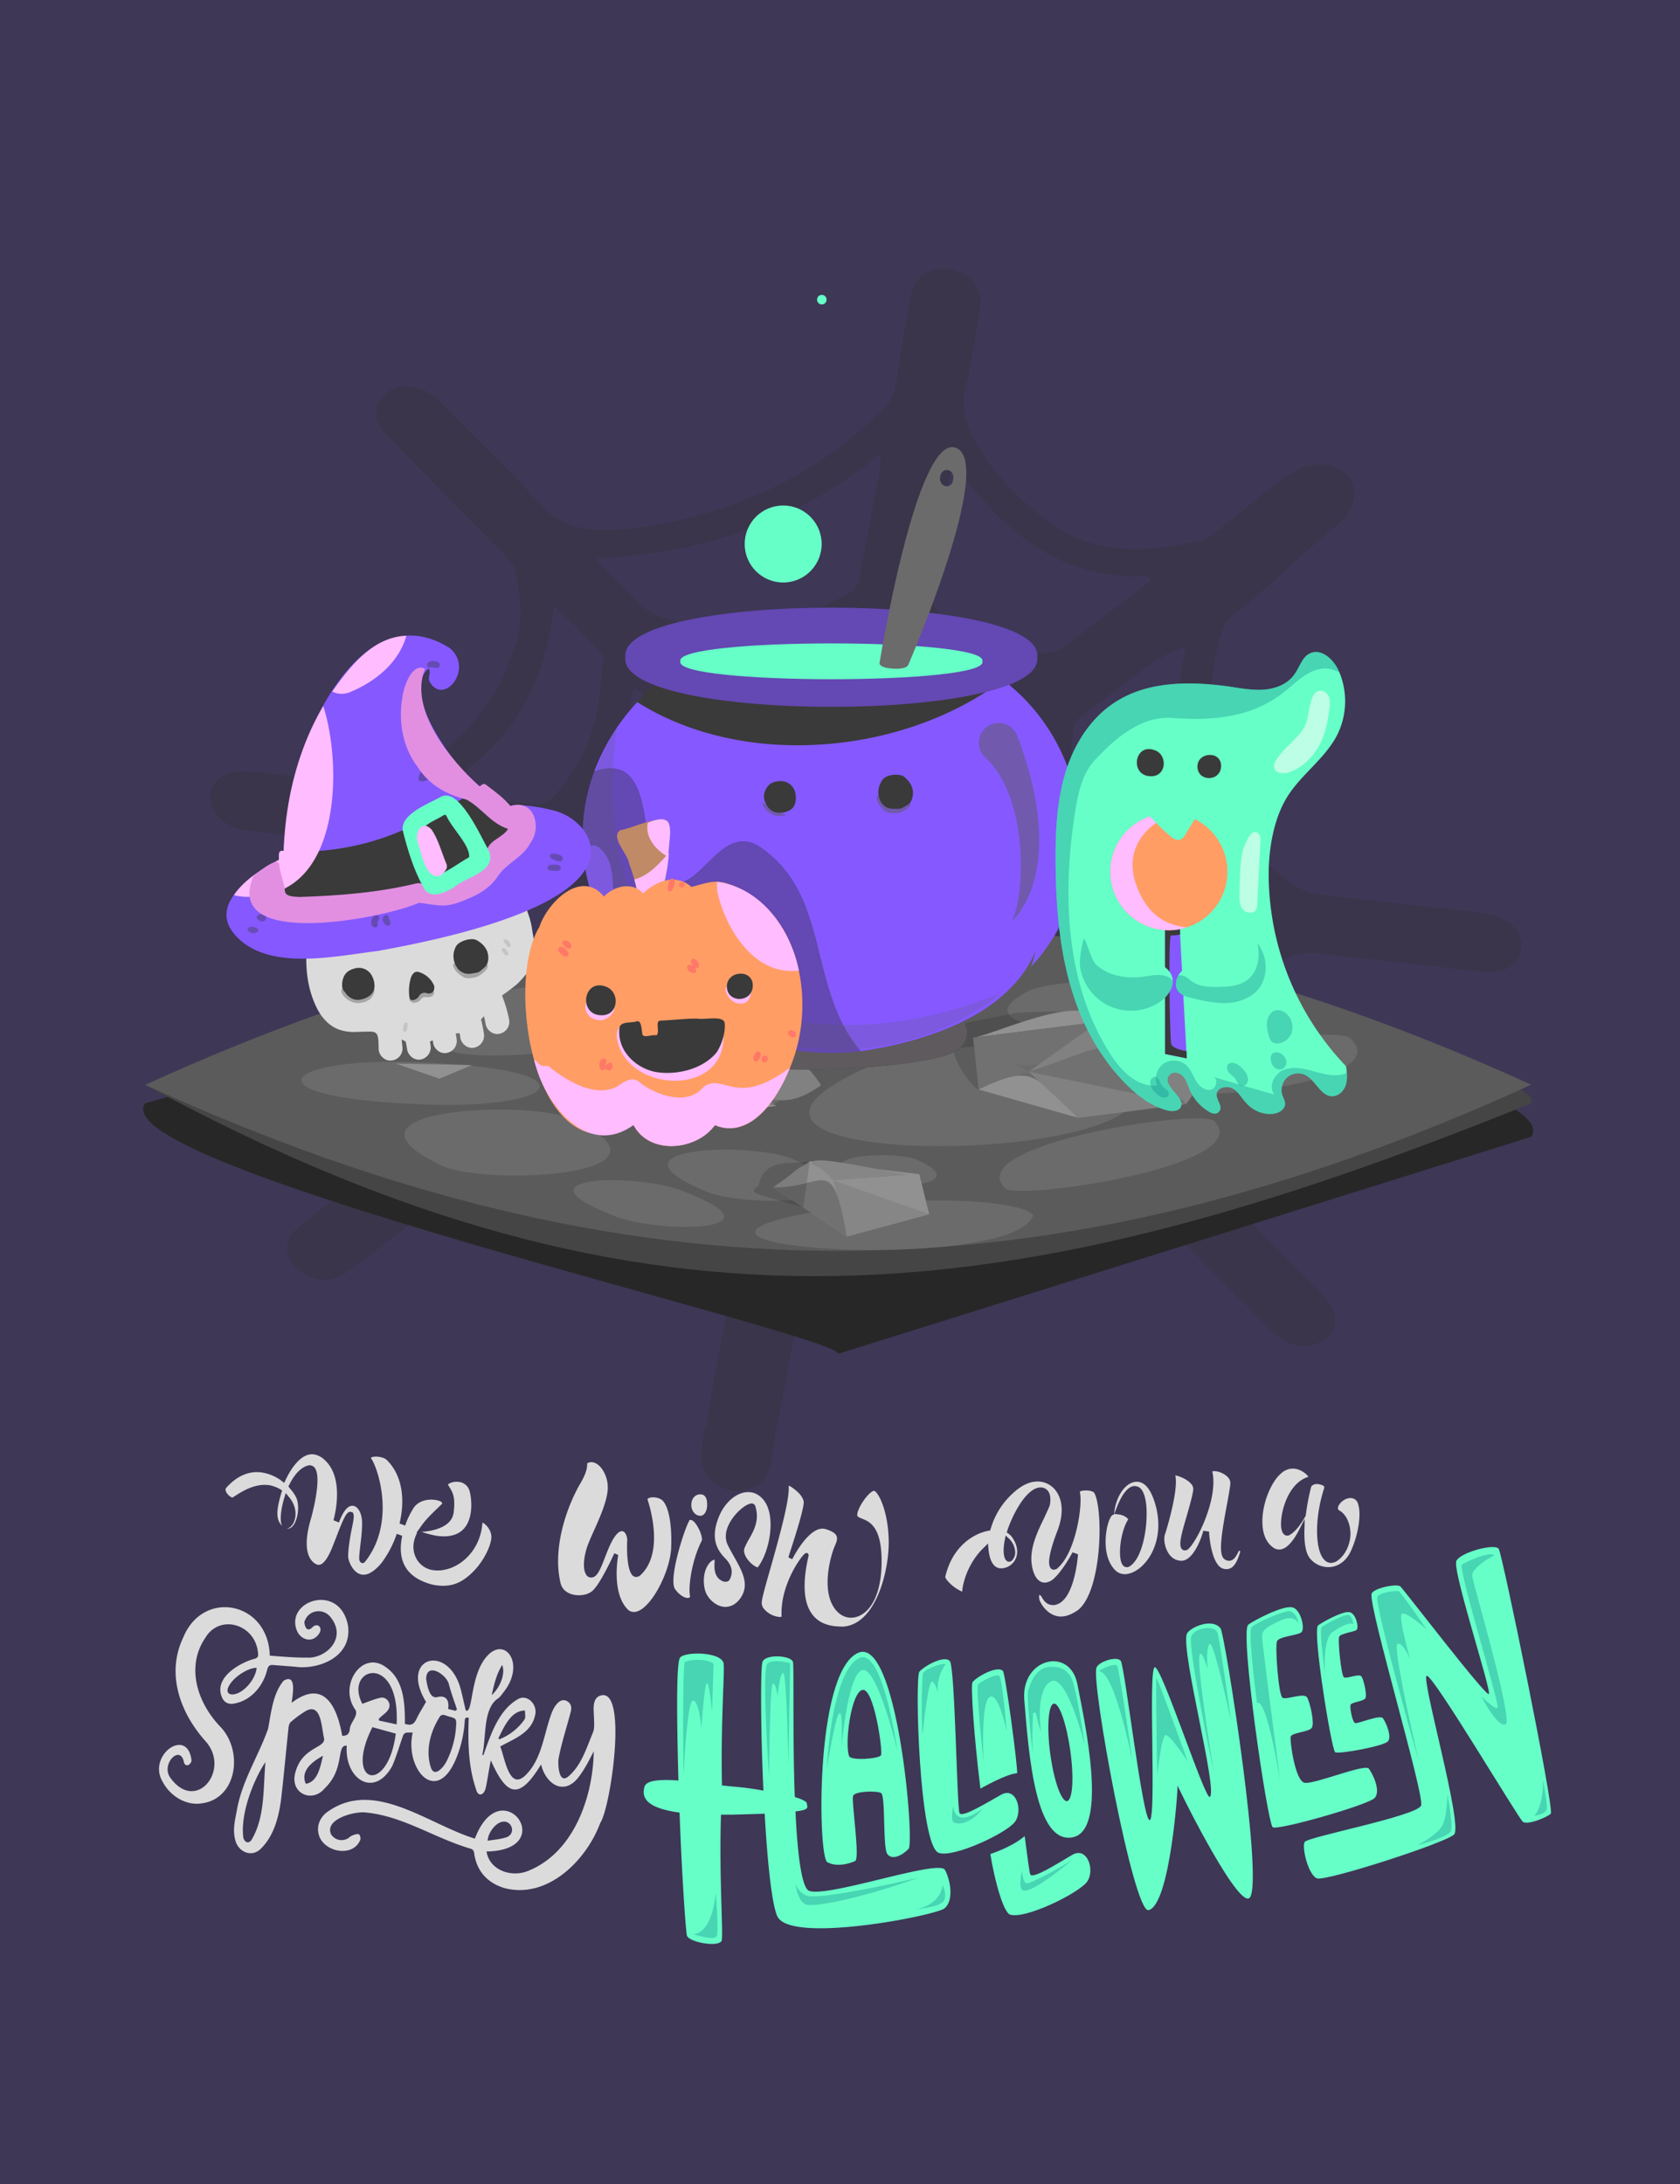 <svg xmlns="http://www.w3.org/2000/svg" id="fn104__eQONFkjdiXt1" shape-rendering="geometricPrecision" text-rendering="geometricPrecision" viewBox="0 0 1200 1560"><style>@keyframes eQONFkjdiXt104_to__to{0%,to{transform:translate(659.212px,398.522px)}50%{transform:translate(520.212px,398.522px)}}@keyframes eQONFkjdiXt104_tr__tr{0%,to{transform:rotate(0deg)}50%{transform:rotate(-20deg)}}@keyframes eQONFkjdiXt107_ts__ts{0%,30%,41%,88%,99%,to{transform:translate(639.762px,565.573px) scale(1,1)}35.667%,93.667%{transform:translate(639.762px,565.573px) scale(1,0)}}@keyframes eQONFkjdiXt108_ts__ts{0%,30%,41%,88%,99%,to{transform:translate(557.089px,569.228px) scale(1,1)}35.667%,93.667%{transform:translate(557.089px,569.228px) scale(1,0)}}@keyframes eQONFkjdiXt122_ts__ts{0%,21.333%,31.667%,76.667%,87%,to{transform:translate(336.348px,683.207px) scale(1,1)}26.667%,82%{transform:translate(336.348px,683.207px) scale(1,0)}}@keyframes eQONFkjdiXt123_ts__ts{0%,21.333%,31.667%,76.667%,87%,to{transform:translate(255.938px,702.75px) scale(1,1)}26.667%,82%{transform:translate(255.938px,702.75px) scale(1,0)}}@keyframes eQONFkjdiXt151_to__to{0%,to{transform:translate(858.057px,630.723px)}33.333%{transform:translate(858.057px,610.223px)}76.667%,83.333%{transform:translate(858.057px,640.973px)}}@keyframes eQONFkjdiXt169_ts__ts{0%,14.667%,3.333%,63.333%,74.667%,to{transform:translate(821.651px,538.994px) scale(1,1)}69.667%,9.667%{transform:translate(821.651px,538.994px) scale(1,0)}}@keyframes eQONFkjdiXt170_ts__ts{0%,14.667%,3.333%,63.333%,74.667%,to{transform:translate(863.751px,541.747px) scale(1,1)}69.667%,9.667%{transform:translate(863.751px,541.747px) scale(1,0)}}@keyframes eQONFkjdiXt171_to__to{0%{transform:translate(559.411px,388.575px)}29.667%{transform:translate(548.506px,249.977px)}83.333%{transform:translate(543.012px,434.025px)}to{transform:translate(559.7px,388.575px)}}@keyframes eQONFkjdiXt171_ts__ts{0%,to{transform:scale(1,1)}29.667%,83.333%{transform:scale(0,0)}}@keyframes eQONFkjdiXt172_to__to{0%,44%{transform:translate(598.6px,446.131px)}51.333%{transform:translate(588.257px,358.638px)}87.667%,to{transform:translate(570.6px,223.164px)}}@keyframes eQONFkjdiXt172_ts__ts{0%,44%,87.667%,to{transform:scale(0,0)}51.333%{transform:scale(1,1)}}@keyframes eQONFkjdiXt173_to__to{0%{transform:translate(622.334px,459.881px)}4.667%{transform:translate(612.85px,404.454px)}51.667%,to{transform:translate(593.85px,251.935px)}}@keyframes eQONFkjdiXt173_ts__ts{0%,50.667%,to{transform:scale(0,0)}4.667%{transform:scale(1,1)}}@keyframes eQONFkjdiXt174_to__to{0%,to{transform:translate(587.015px,214.045px)}11.667%{transform:translate(574.5px,160.5px)}59.333%{transform:translate(614.9px,457.963px)}72.333%{transform:translate(616.694px,341.024px)}}@keyframes eQONFkjdiXt174_ts__ts{0%,to{transform:scale(.297,.297)}11.667%,59.333%{transform:scale(0,0)}72.333%{transform:scale(1,1)}}@keyframes eQONFkjdiXt196_ts__ts{0%,40.333%,49.333%,to{transform:translate(429.212px,714.507px) scale(1,1)}45.333%{transform:translate(429.212px,714.507px) scale(1,0)}}@keyframes eQONFkjdiXt197_ts__ts{0%,40.333%,49.333%,to{transform:translate(528.452px,704.496px) scale(1,1)}45.333%{transform:translate(528.452px,704.496px) scale(1,0)}}</style><g style="isolation:isolate"><rect width="1200" height="1560.35" fill="#3e3756" rx="0" ry="0"/><g opacity=".3" style="mix-blend-mode:overlay"><path fill="#2f2e2e" d="M1086.5 675.9c.3-9.1-6.3-17.5-17.1-21.1a78.6 78.6 0 0 0-18-3.5l-106.6-12a48.7 48.7 0 0 1-25.7-10.5c-27-21.2-41.1-47.6-48.6-76.6a186.2 186.2 0 0 1-1-89.6c2-8.8 4.2-18 12.2-24.1 25.9-20 48.2-43.1 73.4-63.7 6.3-5.2 10.6-11.4 12-19.1 2.4-14-9.8-25-26.2-23.9-8.8.6-15.4 4.3-21.9 8.5-17.8 11.7-32.1 26.6-49.4 38.8-3.8 2.7-7.2 5.8-12.2 7-16.3 3.8-33 6.6-50.4 6.1-19.3-.5-37.5-5.4-53.4-16.2-25.3-17.4-45.4-38.4-58.5-63.6-6.2-12-8.6-23.8-5.3-36.6 4.6-18 6.9-36.6 10.1-54.9 1.1-6.9.2-13.8-5.3-19.8s-14.9-10.6-25.2-8.8-16.7 8.9-18.4 17.9c-4.3 21.7-7.8 43.7-11.3 65.6-1.2 6.9-4.4 12.3-9.6 17.5-34.2 33.4-75.1 58.8-125.4 73.2-25.1 7.2-50.6 12.8-78.2 11.8-15-.5-27.8-4.5-38.6-16.2-22.1-24.1-45.9-47.1-69.1-70.4-3.8-3.9-7.4-7.8-12.3-10.8-10.6-6.4-22.6-6.4-30.8.3s-9.4 17-2.3 26.2c2.6 3.5 6 6.6 9.2 9.8q38.4 39.2 76.9 78.1c3.4 3.5 6.9 6.8 8.1 11.6 4.6 18.2 6.2 36.6.7 53.7-8.5 26.6-22.4 50.8-45 70.3a107.7 107.7 0 0 1-35.7 20.1c-22 7.7-45.2 8.6-69.6 5-14.9-2.3-30-4.1-44.9-4.9-12.5-.6-22.3 7.7-22.9 17.5s8 19.9 20.2 23.3a46.8 46.8 0 0 0 8.3 1.6c34.6 4 69.2 8.1 103.8 11.8a33.9 33.9 0 0 1 15.7 5.4c23.7 15.1 36.6 35.8 44.5 58.8 10.1 29.1 9.3 57.7 2.1 85.7-4.6 18-13.7 33.2-30.7 44.9-26.3 18.4-51.2 38.2-76.6 57.5-9 6.9-18.3 13.6-26.5 21.2s-7.4 19 1.2 27.2 21.2 10.6 31.8 4.9a77.7 77.7 0 0 0 9.4-6.4L359 824.6c3.6-2.8 7.2-5.5 12.4-6.4 18.7-3.5 37.6-3.8 56.8 2 17.5 5.2 33.6 12.7 47.2 24.2a256.1 256.1 0 0 1 40.3 43.2c4.6 6.2 9.7 12.8 8.5 20.5s-2.6 16.5-4.1 24.7c-4.4 23.8-9.7 47.4-13.1 71.3-1.8 12.2-6 23.9-5.9 36.4 0 5.5.9 10.5 5.4 15 6 6 13.1 10.1 22.4 9.1s16.7-5.4 19.9-13.6 3.5-19.5 5.4-29.2c5-24.5 9.9-49 13.8-73.7 1.2-7.3 3.6-13.7 8.5-19.2 7.2-8.4 14.4-16.7 22.2-24.6 22.9-23.2 53.3-38.1 84.6-51.9 27.4-12.1 56.9-16.2 88.5-12.8 18.9 2.1 36.1 7.9 49.8 22.5 26.6 28.6 54.8 56 82.5 83.9a96.2 96.2 0 0 0 11 10.1c9.2 6.6 21.2 7 29.9 1.4s11.2-14.8 5.6-24.5c-2.8-4.9-6.9-9.1-11-13.3-35-35.2-69.8-70.5-104.8-105.7-5.2-5.2-9.7-10.3-9.7-17.5a98.5 98.5 0 0 1 10.3-43.7c17.4-34.9 48.8-57.1 89.6-70.5a40.3 40.3 0 0 1 17.7-1.3c37.4 4.4 74.8 8.5 112.3 12.6a58.1 58.1 0 0 0 12.5.4c11.6-1.2 18.6-8 19-18.1Zm-239.4-214c-7.6 30.6-6 59.7.8 89.1s19.5 56.4 44.6 81.1c-14.5.2-26.5-2.5-38.5-3.4-7-.6-14.1-2.6-21-2.5-11.5.1-19.7-5-27.4-11.8-22.8-20.3-39.9-42.6-40.6-70.7-.2-6.7.6-13.5 1.2-20.2s3.5-10.2 8.6-13.9c14.9-10.9 29.5-22.2 44.1-33.4 7.7-5.8 16.5-10.1 28.2-14.3ZM733.4 614.7c-2.4-.1-4.7-.6-7-.8-16-1.7-20.6-5.1-24.4-18.3-2.5-8.4-2-16.8-2-25.2a7.5 7.5 0 0 1 3-6.2c12.3-8.7 23.2-18.9 38.8-28 .2 32.4 15.6 58.1 39.3 83.2-17.6-.2-32.7-3.6-47.7-4.7Zm26.4 46.7c-13 14.3-21.4 30.1-26.7 49.5-9.5-9.8-17.6-17.9-25.7-26.1-2.8-3-2.9-5.6-.7-8.7 4.5-6.3 10.1-11.6 16-16.7 1.9-1.7 4.3-3.2 7.2-2.7 9.6 1.6 19.4.9 29.9 4.7Zm-65-7.7c-6.8 12.3-7.2 12.3-19.7-2.4 7.1-.6 13.3-.6 19.7 2.4ZM549.4 764.5c-16.2-18.3-34.7-30.4-56.1-40.6 11.2-10.4 23.6-18.5 35.2-27.3 2.2-1.6 4.9-1.7 7.9-1.1 9.8 1.8 24 15.7 22.3 23.7-3.2 14.2-3.6 29.1-9.3 45.3Zm-97.8-272 3.3-.8c11.5 11.8 23.1 23.5 34.5 35.4 3 3.1 3 6.9 2.5 10.5-2.1 16.1-8.7 30.3-21.3 41.8-2.1 2-4.1 4.2-7.8 3.9-14.3-1.1-28.6-2.2-44.8-5.5 20.3-26.2 31.5-54.2 33.6-85.3ZM480.4 628c3.6.4 5.9 2.5 8.1 4.9a78.9 78.9 0 0 1 10.5 14.9c3 5.6 2.7 9.9-2.6 13.8-13.5 9.9-26.6 20.1-41.3 31.2-3.4-13.1-2.9-25-7.8-36.5s-12.3-21.5-20.9-34.4Zm14.5-40.7c7-12 15.6-22 16.8-36.9 16.5 13.8 28 28.1 43.9 43.1-21.9-.8-40.5-4-60.7-6.2Zm21.9 47.2c3.1-4.3 7.8-1.3 13-.4-2 4.5-4.4 7.6-9.7 6.4-2.7-.6-4.5-4.3-3.3-6Zm50.9 32.7c-1.1 8-2 13.9-3 21.6-4.2-2.5-6-3.8-8-4.8-6.2-3.1-5.5-5.8-.7-8.8s6.6-4.5 11.7-8ZM587 560.3c-9.6-6.3-17.4-14-25.2-24.9a91.8 91.8 0 0 0 30.1-7.2c1 12.3-2.6 21.8-4.9 32.1Zm20.4-107.8c-2.4 13.2-5.4 26.4-7.3 39.7-1.2 7.9-5.8 12.4-13.5 15.8-9.7 4.4-19.4 8-31 8.1-9.9.1-18.1-2.4-25-9.8-10.9-11.8-22.6-23.2-33.9-34.7-1.6-1.6-3.5-3-3.1-6.2 20 2.8 39.9 3.1 59.1-1s36.6-8.4 51.9-16.4c3.1 2.1 3 3.4 2.8 4.5ZM628.6 324c.1 4.4.7 7.8.1 10.8-4.8 26.1-10 52.1-14.7 78.2-1 5.5-3.9 9.1-9.3 11.9-36.8 19.1-75.9 29.3-122.3 18.7-12.6-2.9-21.6-6.8-29.3-15.9s-18.8-18.1-27.4-28.9c80.5-3.8 146.9-28.4 202.9-74.8ZM308.2 565.9c56.3-30.7 81.4-76.2 87.3-133.1 13.1 10.7 22.7 22.3 33.5 33 2 2.1 1.9 4.5 1.7 7-1.9 24.2-4.3 48.3-16.5 70-5.3 9.4-11.1 18.4-18.9 26.4-4.1 4.2-8.7 6-15.5 5.2-23.3-3-46.5-5.5-71.6-8.5Zm70.7 184.6c-2.9 2.1-5.5 4.9-11.4 6 11.9-50.8 3.9-98.9-35-144.7 20.4.5 38.9 4.3 57.5 5.8 4.6.4 7.4 3.7 10.2 6.6 17.9 17.6 29.3 37.1 30.5 60.1 1.4 26 1.8 26-19.6 42-10.8 8-21.4 16.2-32.2 24.2Zm149.7 120.6c-31.7-40-70-71.1-127.3-74.7-.1-5 3.6-6.3 6.1-8.2 19-14.5 38.3-28.8 57-43.6 6.1-4.9 12-5.8 20-2.7a116.4 116.4 0 0 1 46.8 33.2c11.3 13.2 14.5 26 10.3 41.1-4.8 17.5-7 35.7-10.3 53.6Zm135.5-451.5c.2-12.1 4.4-23.3 6-35.1 2.3-17.3 6.3-34.2 9.8-52.2 5.6 3 7.5 7.3 10.4 10.8 15.1 18.6 31.5 36.2 53.4 49.6a131.1 131.1 0 0 0 65.7 18.9c4 .2 8.2-1.5 12.3 1.3-.1 3.7-3.7 5-6.2 6.9-17.9 13.8-36.2 27.3-53.9 41.2-5.7 4.5-11.9 6.2-19.9 5.2-12.6-1.6-25.2-2.4-37.7-5.6-19.1-5-30.6-16.8-39.1-31.6-1.9-3.3-.9-6.2-.8-9.4Zm-14.6 79.3c2.4-14 5-27.9 7.9-44.1 19.9 19.7 44 26.6 71.4 29.5-10.5 10.5-22 17.2-31.8 25.4-3.8 3.3-8.3 5.8-12.1 9.1s-10.3 6.7-18.4 3.3-15.3-7.2-16-15.9c-.2-2.5-1.3-5-1-7.3Zm31.2 108.8c-3.6 2.2-11.4 0-17.4-.8-3.4-.4-7.4-.3-11-4.1l23.4-18.1c3.4 3.9 3 6.3 3.1 8.6.4 5 6.4 11.5 1.9 14.4Zm-40.4-55.6c.7-8 1.5-13.2 4.2-17.8 5.3-.3 7.7 3.3 11.8 4.9-3.5 5.3-8.8 8-16 12.9Zm-19.7 109.2c9.2 5.7 14.7 13.5 22.9 21.1-10.5 4.4-19.6 8.1-29.7 14.8 2.6-13.2 2.5-24.5 6.8-35.9Zm-18.5 108.1c.6-27.8 12.2-49.8 39.1-63.9a36.5 36.5 0 0 1 14.1-3.9c4-.4 7.4.4 10.2 3.3l31.7 32.2c-39.2-.9-68.5 12.8-95.1 32.3Zm159.4 50c-40.4-2.5-75.5 7.8-108.5 23.8-26.3 12.7-50.8 27.3-71.8 47.2-2.4-4-2-7-1.4-9.9q5.1-28.7 10.4-57.3a13.7 13.7 0 0 1 1.6-4.4c16.9-27.4 39.7-49.3 75.5-59a73.9 73.9 0 0 1 71.6 19.4l39.6 39.9c-6.7 2.4-12 .7-17 .3Zm41.9-41.2c-4.9.1-6.5-2.8-8.6-5-11.8-11.8-23.3-23.7-35.2-35.4-5.3-5.3-7-10.3-5.4-16.8 4.4-18.4 11.5-35.3 26.9-48.5 7.4-6.4 15.6-8.8 27.2-7.1 22.3 3.3 44.7 5.3 67.1 7.8a21 21 0 0 1 9.6 2.8c-44.7 23.5-73.4 56.7-81.6 102.2Z"/></g><path fill="#272727" d="M103.7 788.1c-32.4 45 493.6 164.5 495 178.9l495-155c32.5-46.4-493.7-150.9-495-165.6Z"/><path fill="#454545" d="M103.7 774.9c362.4 196.2 618.6 163.5 990 13.2 18.8-28.4-494.8-145-495-154.9Z"/><path fill="#5b5b5b" d="M103.7 774.9c346.4 158.3 644.2 157.9 990-.1-346.4-158.2-644.3-157.8-990 .1Z"/><path fill="#6b6b6b" d="M790.8 754.5c-40.8-12.8-115.6-10.1-167.1 6-192.6 83.3 295 73.4 167.1-6Z"/><path fill="#6b6b6b" d="M547.3 763.5c-11.9-12.8-170.6-.7-110 34.4 11.9 12.8 170.6.7 110-34.4ZM676.1 705.4c-23.1-7.2-67.5-5.1-99 4.8-120.4 49.8 168.6 41.9 99-4.8ZM568.7 829c-25.9-13.7-141.5-11-66.9 20.9 25.9 13.7 141.5 11 66.9-20.9ZM867.7 801.2c-3.9-10.4-180.2 15.2-150.3 47.1 4 10.4 180.3-15.2 150.3-47.1ZM656.7 829.2c-13-7.7-84.8-5.2-44 13.8 13 7.7 84.8 5.2 44-13.8ZM449.3 708c-11.9-14-194.8.9-130.2 40.8 11.9 14 194.8-.9 130.2-40.8ZM411.5 800.7c-25.6-16-181.8-9.9-98.2 30.8 25.7 16 181.9 9.9 98.2-30.8ZM627.7 859c-245.1 29.7 96.5 54 110.3 9-6.8-8.9-56.1-13-110.3-9Z"/><path fill="#6b6b6b" d="M489.6 851.5c-29.4-13.5-127.1-12.9-52.3 16.4 29.4 13.5 127.1 12.8 52.3-16.4ZM815.4 706.2c-21.2-6.6-56.6-6.3-78.9.7-79.2 38.5 151.1 37.5 78.9-.7ZM627.2 653c-9.7-15.5-235.7 6.8-171.1 53.6 9.7 15.5 235.7-6.8 171.1-53.6ZM964.6 741.8c-6.6-9.3-148.3 6.2-115 36.5 6.5 9.4 148.2-6.2 115-36.5ZM306.5 759.1c-103.2-5.7-134 23.8-12.2 29.4 103.2 5.8 134-23.8 12.2-29.4Z"/><path d="M567.1 671.1c-2.1 4.8-6.8 15.3-9 20.1l71-28.5c-15.6-.1-46.6 4.4-62 8.4ZM727 723.3l-37.2 7.3s-6.7 18.1-8.4 18.3c-1.7 7 12.7 28.3 17.6 29.3l82.5-54.9c-13.2-1.2-41.1-.7-54.5 0Z" opacity=".14"/><path fill="#6b6b6b" d="m580.5 675.8-22.4 15.4c30.2 13.3 71.6 25 102.9 9.7l.2-27.4c-23.8-14.7-57-5.9-80.7 2.3Z"/><path fill="#818181" d="m609 679.5 52.2-6c-23.5-7.6-30.9-17.3-52.2 6Z"/><path fill="#919191" d="m661 700.9.2-27.4-52.2 6 52 21.4z"/><path fill="#919191" d="m609 679.5 20.1-16.8-48.6 13.1 28.5 3.7z"/><path fill="#818181" d="m617.4 711.4 43.6-10.5-52-21.4 8.4 31.9zM558.1 691.2c10.3 12.3 46.2 17.9 59.3 20.2-23.1-35.5-28.5-24.5-59.3-20.2Z"/><path fill="#919191" d="m596.2 684.9 21.2 26.5-8.4-31.9-12.8 5.4zM558.1 691.2l50.9-11.7c-21.3-4.5-32.2-4.7-50.9 11.7Z"/><path fill="#818181" d="m575.2 702.9 42.2 8.5c-21.3-25.1-16.3-33.9-42.2-8.5Z"/><path d="M408.9 754.3c-11.4 21.1 13.2 20.7 20.5 26.8l60.2-50.5c-9 3.9-79.9 3.3-80.7 23.7Z" opacity=".14"/><path fill="#919191" d="m802.2 743.7 50.9-6.1-82.9-19 32 25.1z"/><path fill="#919191" d="m695.1 741.2 89.6-11.3c-8.7-22.8-77 10.1-89.6 11.3Z"/><path fill="#717171" d="M695.1 741.2c46.5 36 47.1 17.5 89.6-11.3-.2.1-89.4 11.1-89.6 11.3Z"/><path fill="#818181" d="m734.8 765.5 67.9-21.9-18-13.7-49.9 35.6z"/><path fill="#717171" d="m734.8 765.5 112.5 23.1c-49.1-59.8-54.4-41.3-112.5-23.1Z"/><path fill="#818181" d="m802.7 743.6 44.6 45c17.6-25.5 21.2-19.4 5.8-51Z"/><path fill="#717171" d="m699 778.2 35.8-12.7-39.7-24.3 3.9 37z"/><path fill="#919191" d="m699 778.2 71.2 20.3c-31.9-30.5-31.7-39-71.2-20.3Z"/><path fill="#818181" d="m770.2 798.5 77.1-9.9-112.5-23.1 35.4 33z"/><path fill="#919191" d="m494.9 749 64.8-2.2-70.1-16.2 5.3 18.4z"/><path fill="#919191" d="m426.1 749.8 67.1-11.4c1.8-17.9-63.1 13.4-67.1 11.4Z"/><path fill="#717171" d="M426.1 749.8c38.9 27.4 33.5 20.6 67.1-11.5Z"/><path fill="#818181" d="M459.7 770.3c5.1-6.4 43.1-16.2 33.5-31.9Z"/><path fill="#777" d="m459.7 770.3 95.1 19.6c-41.4-23.4-49.4-57.2-95.1-19.6Z"/><path fill="#818181" d="M495.3 748.9c34.2 19.2 51.9 55.1 91.2 26.2-26.2-40.4-57.6-25.6-91.2-26.2ZM429.4 781.1l30.3-10.8-33.6-20.5 3.3 31.3z"/><path fill="#717171" d="m429.4 781.1 60.2 17.1c-27-25.8-26.8-32.9-60.2-17.1Z"/><path fill="#919191" d="m489.6 798.2 65.2-8.3-95.1-19.6 29.9 27.9zM313.8 770.5l23.2-9.7-54.2-1.1 31 10.8zM578.6 829.4l-26.3 18.7 52.6 35.1 58.7-15.9-7-28.6-78-9.3z"/><path fill="#868686" d="m595.3 843.2 61.3-4.5c-3.1 5.6-117.4-28-61.3 4.5Z"/><path fill="#919191" d="m595.3 843.2 68.3 24.1-7-28.6-61.3 4.5zM552.3 848.1l43-4.9c-20.6-22.4-23.2-7-43 4.9Z"/><path fill="#868686" d="m604.9 883.2 58.7-15.9-68.3-24.1 9.6 40z"/><path fill="#717171" d="m552.3 848.1 52.6 35.1c-10.9-60.4-14.8-34.6-52.6-35.1Z"/><path d="M541.7 847.2s-7.4 3.2 0 5.8 32.1 9.4 32.1 9.4l4.6-33c-12 3-32.4-3.7-36.7 17.8Z" opacity=".14"/><path d="m578.6 827.7-.2 1.7c.4.3.1-1.5.2-1.7Z" opacity=".14"/><path fill="#67ffc8" d="M979.7 1138.5c.8-4 18.1-7.6 20.6-5.3s60.7 78.4 63.1 76.8-26.5-89-23.1-95.2 27.5-12.5 30.2-8.5 40 186.5 37.2 189.2-16.6 8.3-19.9 5.8-64.3-105.4-68.7-104.3 26.2 107.2 19.5 113.4-91.7 33.6-97.9 31.3-11-22.3-8.8-26 80.7-18.6 83.2-26.1-37.7-142-35.4-151.1Z"/><path fill="#67ffc8" d="M964.2 1151.6c4.4 1.1 6.6 11 4.8 12.6s-11.6 2.4-12.5 5 1.4 27.7 3.5 28.9 10.9-3 12.5-.6 4.1 13.1 2.8 15.5-10.3 2.7-10.7 5 1.4 12.4 3.5 12.8 17.7-6.2 19.7-3.5 6.6 13 3.6 16.5-35.1 9.3-37.7 7.8-16.5-87-12.2-90.6c2.2-1.8 17.8-10.7 22.7-9.4Z"/><path fill="#67ffc8" d="M923.4 1148.2c6 1.7 8.8 15.4 6.2 17.7s-16.1 2.9-17.5 6.5 1.1 38.7 4 40.3 15.3-3.8 17.5-.3 5.4 18.3 3.5 21.6-14.6 3.4-15.2 6.6 3.2 31.4 9.9 32.8 43-13.8 45.9-10.1 8.7 15.9 4.3 20.9-69.2 23.4-72.9 21-23.8-139.9-17.5-144.7c3.1-2.5 25-14.3 31.8-12.3ZM783.2 1191.2c1.4-4.2 14.4-8.6 17.3-4.9s15.7 114.5 20.7 113.8-1.2-108 3.6-109.2 35.8 94.4 39.3 92.6c6.1-3.7-20.2-101.9-16.5-116.1 1.2-4.4 18-12.4 24.3-4.2 3.1 4.9 32.5 190.6 19.8 192.9-10.3 2-51.1-80.8-50.6-80.9s-5.1 85.4-20.7 89.2c-10.7 2.6-41.2-162.6-37.2-173.2ZM769.5 1202.7c-5.5-26.8-40-18.1-37.9 11.1 3.2 39.6 8 103.4 34.4 98.6s8.1-85.5 3.5-109.7Zm-7.3 83.8c-4 .6-9.4-14.4-12-33.6s-1.4-35.3 2.5-36 9.1 14.4 11.8 33.6 1.7 35.3-2.3 36ZM726.5 1266.6c-7.5.3-26.2 11-26.2 11-4.7-38.1-7.1-74.3-5.6-76.1 3.1-4 18.1-12.2 21.7-7.9 1.8 2.3 10.7 68.8 10.1 73ZM776.4 1344.2c-6 8.1-43.8 26.8-54.9 23.4-4.6-1.4-11-23.7-14.1-43.3 17.3-5.9 24.5-12.8 24.5-12.8 2 15.5 3.5 26.4 4 27.4 2 3.4 19.2-7.7 30-14s16.5 11.2 10.5 19.3Z"/><path fill="#67ffc8" d="M656.7 1194.1c-3.3 3.8-.2 124.9 13.9 129.4 10.8 3.6 48.3-14.1 54.3-22.1s1-25.4-9.7-19.5-27.9 16.7-29.8 13.2-3.2-103.7-6.9-108.5-18.6 3.6-21.8 7.5ZM611.9 1181.1c-29.8 16.3-27.7 145.2-21 149s16.2 1 19.9-.8-2.9-43.5-1.4-46.7 16.5-3.6 19.9-1.9 1.1 38.9 4.5 43.6 10.7 1 15.2-3.7-8.3-155.9-37.1-139.5Zm17.4 72.6c-1.1 2.6-21.5 4.1-22.8.7-3.3-8.5 1.3-45.4 9.5-47.3s14.7 43.5 13.3 46.6Z"/><path fill="#67ffc8" d="M675 1335.7c-4.1-8-82.3 19.5-96.8 15-5.6-1.5-8.6-26.7-10-56.8 10.4-1.3 8.4-2.8 8.1-5.8-.2-1.4-3.6-3-8.6-4.5-1.6-44-.5-93.8-1.3-96.5-1.6-4.9-20.6-5.8-21.9.4s-1.2 48.6.8 91.5a224.3 224.3 0 0 0-23-3l-6.6-.7c-1-46.5 2.2-83.8 1.1-87.5-2.4-8.2-28.6-8.2-31.2-3.5s-2.2 44-1 87.5c-12.1-.9-22.7-.4-24.2 4.3-2.7 8.9 2.9 15.6 25 18.6 1.6 44.5 4.5 85.9 5.3 88 1.6 4.4 21.2 8.3 24.6 3.9 1.7-2.1-1.8-44.9-.3-90.4h8l23.2-.7c1.9 34.3 5.2 65.5 9.1 73.4 9.5 19.7 112.6-.6 119.2-5.7s4.9-19.1.5-27.5Z"/><path fill="#139191" d="M488.3 1268.5c-.2 0-1-80.2 1-81.4s13.7-3.2 20.4 1.2c-.4 11.5-.7 23.1-1.1 34.6 0 0-1.8-20.4-3.6-20.7s-4 32.1-4 32.1-1.7-19.5-6-19.6-6.8 53.8-6.7 53.8ZM564.4 1188s-12-3.4-16.2.3 1 80.1 1.1 80.1.5-65.5 2.8-65.8 3.3 9.1 3.3 9.1 1.6-17.7 4.1-16.6 3.6 65.4 3.7 65.4q.5-36.3 1.2-72.5ZM590.5 1263.2s3.3-69.1 23.1-78.8c17.3-8.5 27.5 67.7 27.7 67.7s-14.4-61-25.1-59.2-15.1 55.7-15.1 55.7.9-25.1-1.1-25-4.1 9.7-9.5 39.6ZM675.3 1188.9c1.5-2-15.5 2.9-16.1 6.7s-1.3 31.2-.2 43.4c0 0 3.8-38.9 6.8-37.8s4.2 9.1 4.2 9.1a30.5 30.5 0 0 1 5.3-21.4ZM702.7 1259.9c-.1 0-5.9-55-4.1-56.7s12.7-8.2 15.1-6.1 5.4 40 5.4 40-5.8-29.1-12.3-24.9-4.2 47.7-4.1 47.7ZM737.8 1253.1c-.1 0-4.8-40.3-3.3-45.8s5.7-15.8 14.6-16.6 12.8 2.6 15.7 6.9 7.2 29.8 10.1 49.1c-.1 0-12.9-52-24.4-45.6s-6.8 36.6-6.8 36.6a130.7 130.7 0 0 1-3.7-13.8 1.1 1.1 0 0 0-2.1.2 273 273 0 0 0-.1 29ZM785.4 1193.9c-2.4-.2 10.7-6.6 12.5-4.1s11.2 69.9 11.3 69.9-12.7-64.9-23.8-65.8ZM826.6 1267.9s-1.3-69.1-.5-69.2 22.3 59.7 22.4 59.7-13.1-20-16-19-5.9 28.5-5.9 28.5ZM867 1265.2c-.2 0-19.1-89.8-16-96.5s17-7.8 18.7-2.3 9.8 64.5 9.9 64.5-12.5-58.8-15.5-56.6-1.5 18.1-1.5 18.1-3.1-11.4-5.2-11.2c-4.3.4 9.5 84 9.6 84ZM897.9 1216.5s-6.8-51-3.9-54.2 24.6-12.5 27.6-11.4 5.3 4.3 5.8 8.5c-.1 0-2.7-6.5-12.7-1.9s-13.4 6.7-13.2 12 13.3 105.7 13.4 105.7-10-63.2-17-58.7ZM946.4 1195.7s-4.3-31.8-2.3-33.5 17.1-10 19.6-8.5 3 6.6 3 6.6-2.5-3.2-14.9 5.5c-7.2 5-5.4 29.9-5.4 29.9ZM1013.5 1257.7c-.4.1-32.5-114.2-29.6-117.4s13.4-4.1 15-3.8 20.1 27.3 20.1 27.3-15.9-14.1-17.9-10.8 6.2 32.5 6.2 32.5-4.8-12.4-9-11.4 15 83.7 15.2 83.6ZM1058.1 1211.6s9.6 9.7 11.6 8.3-28.6-100.2-25.4-102.3 18.4-9.4 23.2-6.8c0 0-16.6 8.7-15.9 14.9s29.8 104 23.7 106-17.2-20.1-17.2-20.1ZM568.2 1345.1s1.2 12.8 7.4 15.2 42.1-5.1 81.9-19.6c.2.4-72.4 17.1-81.3 13.3a13 13 0 0 1-8-8.9ZM681 1289.8c0-.1-.4 17.5 20.9 2.2 0 0-10 13.1-20.1 10-3.5-1.1-.8-12.2-.8-12.2ZM730.1 1336.2s.3 9.2 3.6 9 25.1-11.7 32.5-17c.1 0-31.6 27.1-36.3 21.5-2.5-3 .2-13.5.2-13.5ZM652.7 1363.8s18.4-1.3 20.6-17.4c0 0 3.5 7.1.7 11.6s-21.3 5.8-21.3 5.8ZM494.9 1381.5s13.2 1.9 16.4-29.8c-.1 0 2.2 27.2.7 31.1s-17.1-1.3-17.1-1.3ZM1012.4 1318c0 .1 14.3-7.4 17.8-14s3.7-22.4 3.7-22.4 3.8 20.7 2.7 25.7-24.2 10.8-24.2 10.7ZM1095.8 1297s6.5-5.3 6.4-25.6c0 0 3.1 16.9 2.7 20.4s-6.4 4.9-9.1 5.2Z" opacity=".38"/><path fill="#3a3a3a" d="M679.3 752.3c-24.8 12.5-209.4 24.9-195.9-20 3.1-7.9 12.1-11.7 20.2-9.1 58.1 13.2 108.2 13.1 166 0 8.1-2.6 17.1 1.2 20.2 9.1 3.2 7.8-1.4 17-10.5 20Z"/><path fill="#5e5a5e" d="M679.3 752.3c-24.8 12.5-209.4 24.9-195.9-20 3.1-7.9 12.1-11.7 20.2-9.1 58.1 13.2 108.2 13.1 166 0 8.1-2.6 17.1 1.2 20.2 9.1 3.2 7.8-1.4 17-10.5 20Z"/><path fill="#8559ff" d="M448 666.8c-17.2-19.6-2.5-46.5-19.6-61.3-4.4-3.4-8.4-2-11.9 2.1 2.1 29.3 13.7 56.3 32.2 78.9 2.2-7.6 4.3-14.6-.7-19.7Z"/><path fill="#6448b3" d="M612.2 747.7c-34.3-44.1-19.6-107.8-68.6-142.2-24.5-17.1-39.2 19.7-56.4 24.6-40.9 14.1-6.8-98.3-62.7-79.1a133.7 133.7 0 0 0-8 56.6c3.5-4.1 7.5-5.5 11.9-2.1 17.1 14.8 2.4 41.7 19.6 61.3 5 5.1 2.9 12.1.7 19.7 35.1 44.4 102.1 71.6 166.2 64.3a40 40 0 0 1-2.7-3.1Z"/><path fill="#3a3a3a" d="M716.4 485.7a2.7 2.7 0 0 0-.8-.7H472.9a154.3 154.3 0 0 0-17.7 16.5c76.4 48.3 190.7 37.5 261.2-15.8Z"/><path fill="#8559ff" d="M716.4 485.7c-70.5 53.3-184.8 64.1-261.2 15.8a148.8 148.8 0 0 0-30.7 49.5c55.9-19.1 21.8 93.1 62.7 79.1 17.2-4.9 31.9-41.7 56.4-24.6 50.2 35 33.6 101.8 71.3 145.3 50.2-7.1 107-27.8 124.8-71.7-.9 3.8-1.9 7.6-3.2 11.4 55-58.9 44-156.4-20.1-204.8Z"/><path fill="#6448b3" d="M740.9 469.5c5.7 47.2-299.9 47.2-294.2 0-5.6-47.3 300-47.3 294.2 0Z"/><path fill="#67ffc8" d="M701.7 472.4c5.1 17-220.8 17-215.7 0-5.1-17.1 220.8-17.1 215.7 0Z"/><path fill="#8559ff" d="M544.2 658.9c-.4 29.8-30.3 29.8-30.6 0s30.2-29.9 30.6 0Z"/><path fill="#5e5a5e" d="M707 517.9c-8.7 4.2-10.3 15.8-4 22.4 32.3 29 29.3 100 19.6 117.8 0 0 41.5-33.7 4-132.6a14.2 14.2 0 0 0-19.6-7.6Z" opacity=".5" style="mix-blend-mode:screen"/><path fill="#5e5a5e" d="M440.7 519.4c-28 191.9 125.8 250.3 274 190.1 0 0-94.3 87.4-237.5 4.4 0 0-108.1-75-36.5-194.5Z" opacity=".2" style="mix-blend-mode:multiply"/><g><g style="animation:eQONFkjdiXt104_to__to 3000ms linear infinite normal forwards" transform="translate(659.212 398.522)"><g style="animation:eQONFkjdiXt104_tr__tr 3000ms linear infinite normal forwards"><path fill="#6b6b6b" d="M682.9 319.9c-28.2-11-54.7 153.9-54.7 153.9s-.4 3.2 9.8 3.8 10.8-2.8 10.8-2.8 62.3-143.8 34.1-154.9Zm-2.1 22.8c-1.2 7.8-10.8 5-9.2-2.5s10.8-5 9.2 2.5Z" transform="translate(-659.212 -398.522)"/></g></g></g><path fill="#5e5a5e" d="M638.5 580.9a16.7 16.7 0 0 1-3.9-.4 6.7 6.7 0 0 1-3.2-1.7 24.3 24.3 0 0 1-4.1-4.9 18.6 18.6 0 0 1-1.2-3.8 1.9 1.9 0 0 1 1.5-2.1 1.7 1.7 0 0 1 2.1 1c.2.6.3 1.2.5 1.7 1.1 2.8 2.6 5.4 5.7 6.1a10.1 10.1 0 0 0 9.9-2.4 10 10 0 0 1 1.5-1.4 1.9 1.9 0 0 1 2.5-.1 1.9 1.9 0 0 1 .3 2.5c-.8 1.5-2.2 2.3-3.5 3.2a11.7 11.7 0 0 1-8.1 2.3ZM561.5 582.3a11.7 11.7 0 0 1-4.9.5c-5.5.4-11.6-5.1-12.3-9.6" opacity=".5" style="mix-blend-mode:screen"/><g style="animation:eQONFkjdiXt107_ts__ts 3000ms linear infinite normal forwards" transform="translate(639.762 565.573)"><path fill="#3a3a3a" d="M639.2 577.7a12.9 12.9 0 0 1-2.8-.1 9.8 9.8 0 0 1-8.1-6.9c-1.7-4.5-.9-8.8 1.5-12.9a8.1 8.1 0 0 1 4-3.3 16.7 16.7 0 0 1 9.4-.8 5.5 5.5 0 0 1 2.7 1.2c4.6 3.8 7.6 9 5.6 15.5a7.9 7.9 0 0 1-4.2 5.1l-.6.3c-3.6 2.1-3.6 2.1-7.5 1.9Z" transform="translate(-639.762 -565.573)"/></g><g style="animation:eQONFkjdiXt108_ts__ts 3000ms linear infinite normal forwards" transform="translate(557.09 569.228)"><path fill="#3a3a3a" d="M557.8 557.9A10.6 10.6 0 0 1 568 566a15.2 15.2 0 0 1 .2 6.7 8.1 8.1 0 0 1-5 6.5 14.9 14.9 0 0 1-7.5 1.3c-4.1-.4-6.8-2.8-8.6-6.3-.3-.4-.3-1-.6-1.4s-1.2-3.8-.6-5.9a1.1 1.1 0 0 1 .1-.5c1.7-5.4 4.8-8.4 11.8-8.5Z" transform="translate(-557.09 -569.228)"/></g><path fill="#dbdbdb" d="M429.4 1211c-6.8 1.6-5.3 10.4-5.1 16.1 0 3.3.5 7-.6 10-4.8 11.3-8.3 24-18 32-6.6 5.2-7.2-8.6-6.8-12.5 2.1-11.6 6-23 8.9-34.4.7-2.9-.1-5.6-2.6-7-5-3-9.1 3.3-10.9 7.7-5.9 15.2-6.9 33.2-18.8 45s-14.9-12.6-18.2-20.4c9.4-5.3 22-9.5 24.8-21.9 2.4-7.8-5.4-15.9-12.2-11.9-13.7 7.9-19.3 25-24.6 40l-.8-.3c3-12.6.3-33 11.3-40.3 1.4-.9 2.4-2.5 3.5-3.9 16.3-19.9 2.1-40.4-10.9-26.8s-10.2 41.9-15.7 39.4c-1.6-6.4-2.7-12.6-4.6-18.5-10.5-29.3-42.5-18.4-23.8 12.3-2.3 4.2-4.7 7.8-6.6 11.8s-3.7 5.5-8.5 3.9c.1-14.9-.8-31.3-13.1-40.1-17.2-13.4-34.5 12.6-22.5 29.7 3 4.2-3.3 9.2-3.7 13.8s-2.7 5.2-5.5 5.1c-4.1-23.7-14.5-39.9-36.1-23.5.8-6.1 3.7-21.2-5.7-15.8-7.6 9-8.9 22.5-11.1 34.3-7 19.9-19 37.6-22.5 59.3-1.4 7-3 14.1-.6 21.4s11 11.2 17.4 5.5c10.1-9.5 13.6-24 15.2-37.6 1.8-16.1 3.3-32.3 5-48.5.1-1.7.6-3.9 1.6-4.8a76.6 76.6 0 0 1 11.1-8.1c10.8-5.7 10.9 11.8 12.7 19.3s-15.2 6-20.3 24.3c-4.7 15.3 11.9 22.7 20.8 11.8 14.8-14 8-31.3 15.8-30.5-1.8 23.6 19.4 38.1 32.5 14.5 2.9-6.8 5-14 7.5-21.1 1.1-3.7 4-2.5 7.1-2.8-5.9 25.5 16.6 52.6 30.8 19.1a82.8 82.8 0 0 0 6.3-26.5c.1-1.8 0-3.8 2.9-3.1-.6 17.3-.4 34.6 5.2 50.9 1.4 6 5.8 4.5 7-1s2.2-13 3.6-19.5c11.4 25.7 20.2 28.7 35.9 2.9 3.1 13.5 15.7 22.6 26.2 9.8 4.8-6.1 7.7-11.9 11.4-19.2-.4 31.7-13.7 71.5-45.8 85-12 5.6-28.5.6-30.8-13.4 52.8-.9 10.5-58.7-8.3-9.2-34.2-10.5-73-43.8-106.5-18.2-5.2 4.6-6.8 10.8-4.5 16.9 4.5 11.2 24 14.6 29.1 2.3.5-.9 0-3.2-.8-4s-5.5.5-7.2 2.3a8.9 8.9 0 0 1-12.6-2c-5.8-11.1 16.9-17.2 25.1-15.9 26.2 2.6 48.9 18.4 74.4 25.8 2.2.7 2.4 2.3 2.6 4 2 12.3 9.4 20.3 21.1 24 30.8 8.5 58.9-19.5 68.8-46.3 7.5-10.9 19.8-96 .7-91.2Zm-70.7-21.7c2.4 5.7-1.1 15.7-7.5 21.5 1.8-7.8 3.3-14.8 7.5-21.5ZM179.8 1314c-2.2 3.4-5.1 2-6-1.4-2.2-16.9 7-40.7 15.8-54-1.7 19-.2 38.9-9.8 55.4Zm38.6-39.9c-4-9.4 4.8-15.8 12.3-20-1.9 8.1-3.9 18.9-12.3 20Zm47.6-40.4 16.7 4.6c-5.7 44.1-37.4 36.3-16.7-4.6Zm4.8-4.7-.3-1.1c2.7-3.4 9-5.8 7.5-11.3-1.1-3.1-3.7-4.5-6.3-3.9-4.2.9-8.3 2.7-12.9 4.3-13.6-26.1 27.1-37.3 24.5 14.7Zm33.6-29.7c.2-12.4 14.4-3.4 16.2 3.6s3.9 12.1 5.8 18.2l-1.1.9-5.2-1.3c1-6.7-1.9-10-7.7-8.5s-7.2-8.4-8-12.9Zm21.2 36a64.7 64.7 0 0 1-6.3 22.1c-1.9 4.3-9 13.1-11.6 4.9-3.8-12-.4-24.9 5.9-35.2 1.9-3.8 4.5-1.6 7.5-.9 5.1 1.4 5.1 1.4 4.5 9.1Zm30.4 6.3c4.1-8.3 9.1-19.8 19-19.8-.1 2.1.6 4.9-.3 6.3a39.5 39.5 0 0 1-18.1 14.3Zm2.3 59.8c7.1-1.9 10.7 8.1 3.6 10.9-4.3 1.4-8.9 1.8-13.6 2.5.4-5.9 5.5-12.3 10-13.4ZM182 1184.8c-10.2 2.6-30.7 13.8-22.9 28.7 1.9 3.3 5.2 4 8.3 3.3 11.6-2.1 20.5-12 23.5-24.3.7-2.7 1.9-3.4 4.1-3.2l15.6 1.2c16.3 2.4 41-6.5 38-29.2-5.8-31.5-46.1-17.8-36.2 4.2 3.3 6.4 11 7.8 15.2 1.8 3.5-4.2-.6-8.8-4.4-5s-5.5 0-5.8-3.7c2.7-9 13.8-10.3 19-3.1 11.6 14.9-3.8 29.3-17.1 28.5-8.8.1-17.7-.7-26.6-1.4-1-38.6-47.6-47.7-61.8-13-12.4 25.9-2.3 53.8 15.9 74.1s-6.6 51.5-25 26.3c-7.2-9.5 6.4-23.8 9.4-12.1.7 5.1 5.3 2.9 5.6-.5-2.9-24.4-32.1-3.4-20.5 15.5 5.4 10.2 16.6 16.7 27.1 15.3 25.9-2.8 30.7-37.4 14-54.8s-24.8-43.3-10.5-63.9c10.4-16.9 35.7-9.3 37.4 11.3.3 2.3-.1 3.3-2.3 4Zm1.3 6.5c-.7 8.4-9.7 18.6-17 19-3.3.2-4.7-2-3.2-5.2 2.9-6.6 13.6-13.8 20.2-13.8ZM258.5 1124.7c-5.6-.8-8.8-7.7-9.6-11.2s1-14.9 2.4-21.7 2.1-10.3.3-11.7h-.4l-.6-.2c-3-.5-5.2 4.4-10.6 18.6-1.3 3.2-2.4 6.2-3.4 8.5-3.4 7.7-6.5 11.2-9.6 10.7a6.9 6.9 0 0 1-3.1-1.7c-7.6-6.6-4.5-21.8-2.1-30.2.4-1.2 8-27.9 3.6-36.4a4.8 4.8 0 0 0-3.4-2.7 4.9 4.9 0 0 0-2.4.2c-4.8 1.5-9.2 6.1-12.8 13.3-.3.6-.6 1.1-.8 1.6.397.442.765.91 1.1 1.4 2.8 3.1 4.8 6.4 5.3 8.9 1.4 5.9 0 13.7-3 17.6q-2.1 2.6-4.5 2.1h-.4c2 .1 4.1-1.7 5.4-4.6 1.9-4.4 2-11.4-3.5-17.9l-2.3-2.8c-.4 1.2-.7 2.4-1.1 3.6-2.2 7.4-3 14.5-2.1 18.2a8.7 8.7 0 0 0 .7 1.7c-5.3-5-3.6-13.1-1-22.4l.9-3-1.6-1a25.7 25.7 0 0 0-6.8-2.6c-10.6-2-20.5 4.5-25.3 7.6l-1.8 1.1h-.1a8.1 8.1 0 0 1-4.7-4.9 2.2 2.2 0 0 1 .5-2.2c7.9-8.8 17.1-12.5 26.6-10.6a31.7 31.7 0 0 1 12.9 5.8l1.8 1.4 1.1-2.3c1.5-3.3 9.7-19.9 20.5-18a14.8 14.8 0 0 1 7.5 4.1c12.4 11.6 8.5 33.9 6.1 42.9l3.9 1.6c1.3-3.5 3.4-8.3 6.2-10.6a5.1 5.1 0 0 1 4.1-1.3c2.9.5 5.3 4.1 6 9s-.3 13.5-1.1 20c-.9 8.1-1 9.6-.1 10.9a2.3 2.3 0 0 0 1.5 1 2.2 2.2 0 0 0 2-.9c22-27.6 9.6-66.1 4.7-73.4l-.5-.9c.5-.5 2.6-1.2 5.8-.7s5 1.5 6.1 2.8c9.8 10 13 26.2 8.6 44.8l4 1.5a59.3 59.3 0 0 1 5.9-12.4c3.4-5.4 10.2-6.6 15-6s5.5 2 5.6 2.5l-.4.6-3.4 3.3c-3.4 3.3-8 7.6-11.5 12.7l-3.1 4.4h.4l-.2.5c-3.2 6.7-3.2 12.9 0 18.5a16.1 16.1 0 0 0 12.2 7.8c7.8 1 16.8-2.4 23.4-8.9 4.7-4.5 10.4-12.6 11.3-25.1 2.3.8 6.5 5.4 6.4 10.4s-4.6 16.2-13.2 24.8-16.3 10.8-25.8 9.6a31 31 0 0 1-7-1.7c-15.4-5.3-21.3-16.7-17.7-33.7l-3.9-1.4a75.1 75.1 0 0 1-10.8 20.7c-5 6-9.9 9.1-14.1 8.4Zm54.1-27.6a60.3 60.3 0 0 1-11.6-3h1.4c7.5-.7 20.3-3.5 21.6-13.6s-.2-13.7-2.5-17.5a17.4 17.4 0 0 1-1.5-2.6c.7-.9 3.8-2.4 7.6-1.9a8.8 8.8 0 0 1 7.6 5.9c1.5 4.5 3.1 17.2-2.3 25.5-3.9 5.9-10.7 8.4-20.3 7.2Zm192.5-21.9c.1-2.9-.4-7.7-4.6-7.8s-6.6 3.2-6.7 7.4 2.7 7.8 6.3 7.9 5-4.6 5-7.5Zm254 79.4c-10.3 1-16.5-9.9-16.8-12.7a10.6 10.6 0 0 1 0-2.7l.7.2a6.6 6.6 0 0 1 1.4 1.9c1.3 2.1 3.4 5.3 8.1 5.2h.2c14.8-1.4 17.2-34.9 17.3-36.3l-3.9-1.4c0 .1-6.8 12.8-13.2 18.6a10.4 10.4 0 0 1-6 3c-5 .4-8.6-4.2-9.9-12.7-1.8-11.6 4.1-23.7 8.8-33.4 1.4-3 2.7-5.8 3.7-8.2s1.2-7.6-.4-10.3a6.5 6.5 0 0 0-6.5-3.3c-5 .4-10.7 5.8-16 15a88.5 88.5 0 0 0-6.9 15.2l-.6 1.9 1.4 1a11.2 11.2 0 0 1 2.2 2.1c3.6 5 4.8 10.3 3.1 14.9a11.7 11.7 0 0 1-9.8 7.6h-.3c-7.1.6-9.1-8.1-9.6-13.3-.1-1.4-.3-2.9-.4-4.4l-2.9 2.9c-10.9 10.3-15.2 24.8-15.5 31.5a29.2 29.2 0 0 1-10-7.2c-2.1-2.3-2.1-3.4-2.1-3.4 4.8-21.1 19.6-30.8 30.8-32.9l1.3-.2a5.7 5.7 0 0 1 .4-1.4 54.9 54.9 0 0 1 15.8-25.2c5.5-5.1 10.9-7.9 16-8.3a16.1 16.1 0 0 1 11 2.9c6.5 4.6 11.2 15.5 4.8 32.2-3.7 9.7-7.7 22.1-5.1 26.3a2.9 2.9 0 0 0 2.8 1.5 4.4 4.4 0 0 0 1.5-.5h.2c14.2-11.2 19-48 16.5-55.2a6.8 6.8 0 0 1 2.9-.8c3.6-.4 6.8.6 7.4 1.5 3.6 5.5 5.4 27.9 2.3 49.5-2.5 17.3-7.5 29.6-14 34.5-3.7 2.5-7.3 4.1-10.7 4.4Zm-41.5-54c-1.2 6.3-.9 11.3.8 13.6a2.9 2.9 0 0 0 2.6 1.3 3.1 3.1 0 0 0 2.4-1.5 8 8 0 0 0 1.7-5.8 14.3 14.3 0 0 0-4.2-9l-2.6-2.4c-.2 1.3-.5 2.5-.7 3.8Zm87.3 23.7a9.7 9.7 0 0 1-8.5-2.9c-8.2-8.5-6.8-22.8-6.2-27 .9-6.8 3.1-11.4 4.4-12.2l1.2-.5c0-.5.1-1 .1-1.4 1.3-11.5 7.7-20.8 14.8-21.8s12.2 6.1 15.3 19c3.8 16.4-1.1 28.2-4.4 33.7-4.3 7.3-10.7 12.3-16.7 13.1Zm.9-39c-5.5 8.9-7.3 25.8-4.5 31.5.9 1.9 2.3 2.8 4 2.6a3 3 0 0 0 1.4-.5h.1c9.4-5.8 13-28.2 12.1-42-.4-5.9-1.8-13.2-6-14.9a6.7 6.7 0 0 0-3.1-.5c-4.5.6-8.8 6.3-12.7 16.8l-1.2 3.1 2.8.3c4.2.4 7 2.8 7.1 3.6Zm79.6 24.7a12.5 12.5 0 0 1 .6-1.8l-1-.7-.3.6c-1.2 2.5-2.9 6.2-6.1 6.7a5.3 5.3 0 0 1-3.7-.9c-4.6-2.9-3.1-15 1.8-40.9 1-5.4 1.8-10 2.1-12.8a6.2 6.2 0 0 0-1.6-4.9c-2.7-3-7.8-4.9-10.7-4.4h-.6c3.6 15.6-5.7 37.9-11.3 47.5s-7.3 8.9-8 9a2.7 2.7 0 0 1-2.4-.9c-2.4-2.8-.8-9.3 3.7-24.5 1.9-6.7 3.9-13.6 4.4-17.8a5.3 5.3 0 0 0-1.5-4.3c-2.7-3.2-8-5.4-11.3-6.1 2.5 10.5-6.6 40.1-7.4 42.2s-.7 7.3 1.7 12c1.5 3 4.4 6.5 9.5 6.8h1.4c7.9-1.1 13.4-15.8 14.8-21.4l4.1.6c.3 6.6 2.6 24.4 10.2 26.5a7.9 7.9 0 0 0 3.4.2c4.9-.7 7-7.3 8.2-10.7Zm79.5-2.1c5.3-11.5 7.6-26.2 5.2-33.4a5.6 5.6 0 0 0-2.9-3.9 6.4 6.4 0 0 0-4.1-.4c-3.8.8-7.1 4.2-7.4 6.7-.1.4-.2 1.4 1.4 2.3 4.3 2.5 7.2 8.6 7.5 15.5s-3 15.5-8.9 19.8a8.8 8.8 0 0 1-3.7 1.7c-2.7.6-5.2-.6-7.1-3.3-5.9-8.4-5.4-30.7.9-49.8.2-1 0-1.4-.3-1.7s-3.4-1.7-5.8-1.3a4.8 4.8 0 0 0-3.1 1.7 160.9 160.9 0 0 0-3.9 20.5 1.1 1.1 0 0 0-.1.5l-.3.5c-3.7 6.5-7.4 10.9-10.8 12.9a2.4 2.4 0 0 1-1.5.6c-1.9.4-4.1-.8-4.8-5.3-1.3-8.8 4-32.1 19.4-36.6a11.1 11.1 0 0 0-2.2-2.4c-1.2-1-5.5-4.3-11.1-3.3a13.1 13.1 0 0 0-6 3c-7.6 6.4-13.7 21.9-13.6 34.7 0 5.7 1.2 13.4 7.1 18a7.3 7.3 0 0 0 6.1 1.8c4.2-.7 8.7-5.5 13-13.9l4-7.8c0 3-.1 6-.2 9.1-.1 9.4 1.3 16.2 4.3 19.4a16.9 16.9 0 0 0 15.8 5.6c5.6-1.1 10.3-5.1 13.1-11.2Zm-485.5-2.3c.8-22-3.4-32.4-7.2-34.6a12.1 12.1 0 0 0-5.1-1.5c-2.7-.1-4.2.7-4.5 1.2s-.2.2 0 .6c1.2 3.8 12.2 37.5-5 53.7a4.6 4.6 0 0 1-3.4 1.4 3.9 3.9 0 0 1-2.9-1.7c-3.9-5.1-3.5-21.2-3.3-24.1a9.4 9.4 0 0 0-1.5-5.6 3.1 3.1 0 0 0-2.1-1.3c-1.5-.1-3.2 1.1-5 3.5-3.1 4.3-5.4 10.4-7.5 15.8s-4.4 11.6-7.4 13.2a4.3 4.3 0 0 1-2.6.6 4 4 0 0 1-3.3-2.2c-1.9-3-2-9-.3-15.9 1-4.4 3.6-10.2 6.4-16.4 3.9-8.7 8.2-18.6 9.2-26.6a23.1 23.1 0 0 0-3.6-16c-2.1-3.2-4.9-5.1-7.5-5.3a6.2 6.2 0 0 0-2.7.5l-.7.3v.6c0 2-.1 5.8-5.1 14.2-7.9 13.6-20.1 43.6-14 70.4 1.7 7.7 9.4 8.9 11.7 9 4.4.4 8.8-.9 11.2-3.1 6-5.4 15.5-26.6 15.6-26.8l2.8 1.2c0 .3-5.1 26 6.3 38.4a6.2 6.2 0 0 0 4.5 2.3c11.1.7 26.3-27.9 27-45.8Zm11.7 35.8a2 2 0 0 0 1.6-.5 1.6 1.6 0 0 0 .1-1.2c-1.1-5.8.9-24.4 8.5-39.3.4-1.4-.4-5.1-2.5-9s-3.9-5.6-5.4-5.7-.7.1-1.3 1c-3.3 5.7-14.8 41.2-9.9 48.4 3 4.2 6.6 6.2 8.9 6.3Zm37.6.4c7.1-9.8 1.5-19.5-4.9-30.8-1.3-2.4-2.7-4.8-3.9-7.3-2.2-4.4-1.9-9.6.8-15 3.9-7.9 12.3-14.8 16.2-14.8a2.7 2.7 0 0 1 2.7 2.3c3 9.7-1.2 17.2-4.6 23.2a45 45 0 0 0-3.3 6.6c-.7 2.2.3 4.7 1.3 6.4 2.4 4 6.6 7 8.2 7.1h.1c8.6-11.2 13.5-37.4 3.7-48.6-2.9-3.3-6.4-5.1-10.4-5.1-8-.2-16.6 6.9-20.9 17.1-6.7 15.9-1.3 24.5 4.2 30.1s5.2 10.1 4.1 13.4-2.3 3.4-4.2 3.4a3.2 3.2 0 0 1-1.6-.4c-6.3-2.6-6-9.7-5.8-13.5v-1.9c-1.9.5-3.6 2-5 4.4-2.7 4.5-3.4 11-1.9 17.1s7.9 12.1 14.3 12.3c2.9 0 7.2-.9 10.9-6Zm72.5 20.1c24.4-.5 33.9-40.1 33.6-61s-6.9-34.2-10.2-36h-.3c-2.1 0-7.4 5.7-10.4 12-1.6 3.3-1.8 5.3-1.4 6s1.6 1.2 3.1 1.8c5.5 2.2 14.6 5.7 14.1 32.5s-11.5 38.1-21.6 38.3c-4.3.1-8.4-2-11.5-6-10.5-13.5-3-38.8-.7-44.3l.3-.7c1.1-2.5 2.2-5.1 1.4-7.2s-3.4-3.7-7.9-5.1a8.5 8.5 0 0 0-2.3-.3c-10.7.1-21.4 21.6-21.5 21.8l-2.7-1.2c.1-.9.9-3.2 2.3-7.6 3-9.2 8.3-26.2 8.6-31.5.1-1.6-.9-3.8-2.7-6s-6.5-5.9-8.1-6.2c1 8.5-5.8 33.6-12.1 55.9-3.5 12.3-6.9 23.9-7.1 27.4a6.6 6.6 0 0 0 1.7 4.8 16.5 16.5 0 0 0 11.2 5.7l1.3-.2c-1-18.2 8.7-35.4 14.5-42.8 2-2.5 2.6-2.7 3.2-2.7h.8l.4.6a2.2 2.2 0 0 1 .4 1.6h-.1c-4.2 18.1-3.7 32.1 1.9 40.5 4.2 6.5 11.4 9.8 21.4 9.8ZM378.4 656.1c-.8-2.6-1.8-5.2-2.7-7.9a61 61 0 0 0-7.8-15.5 100.1 100.1 0 0 0-8.2-10.3 68 68 0 0 0-9.5-8.4 56.7 56.7 0 0 0-10.1-5.9 63.8 63.8 0 0 0-17-5.5 75.8 75.8 0 0 0-19.6-1.1c-3.2.3-6.5.5-9.7 1-1.2.1-2.3.8-3.5.9a47.4 47.4 0 0 0-9.7 2.4 115.1 115.1 0 0 0-17.7 7.6 98.5 98.5 0 0 0-16.9 11.8c-12.8 10.6-21.7 23.2-25.1 39.6-3.7 18.2-3 38.5 5.5 55.4 3.5 7 9.2 13.2 16.6 15.5s12.7 1.1 19.1 1.2c2.8 0 5.4-.4 7 1.7s1.2 8.5 1.4 11.1c.3 4.4 4.6 8.4 9.1 7.8a8.6 8.6 0 0 0 7.9-9.1l-.6-5.9 1 .5 1.9 1c.4 1.9.7 3.7 1 5.5.6 4.4 5.1 8.1 9.6 7.3a8.8 8.8 0 0 0 7.2-9.7c-.1-1-.3-2.1-.5-3.1l2-.9.3 1.8c.6 4.4 5.1 8.1 9.6 7.2a8.6 8.6 0 0 0 7.2-9.6c-.2-1.5-.4-2.9-.7-4.3l2.8-.2c.2 1 .4 2.1.5 3.1.6 4.4 5.1 8.1 9.6 7.3a8.8 8.8 0 0 0 7.3-9.7 97.5 97.5 0 0 0-2.1-10.5l2.1-2.4c.4 1.9.9 3.8 1.2 5.8.8 4.4 5.5 7.9 9.9 6.8a8.7 8.7 0 0 0 6.9-9.9 101.8 101.8 0 0 0-4.9-16.9.6.6 0 0 1-.1-.4c0-.3.3-.5.5-.6 3.6-2.5 7.1-5.1 10.4-7.9a70.3 70.3 0 0 0 5.2-5.7 25.4 25.4 0 0 0 5.4-9.4c1.6-5.3 1.6-10.8 1.1-16.2-.2-1.9-.6-3.7-1-5.9a58 58 0 0 0-1.9-9.4Z"/><path fill="#848484" d="M338 698.4a12.9 12.9 0 0 1-3.9.3 5.9 5.9 0 0 1-3.4-1 19.2 19.2 0 0 1-5-4 17.5 17.5 0 0 1-2-3.5 2 2 0 0 1 1.1-2.3 1.6 1.6 0 0 1 2.2.6c.336.477.637.979.9 1.5 1.6 2.5 3.5 4.8 6.7 4.9a10 10 0 0 0 9.3-4.3c.4-.5.7-1.1 1.2-1.7a2.2 2.2 0 0 1 2.5-.6 2.2 2.2 0 0 1 .7 2.5c-.5 1.6-1.7 2.6-2.8 3.7s-4.5 3.7-7.5 3.9ZM258.1 716.2c-5.4 1.5-12.4-2.8-14-7a2.6 2.6 0 0 1-.3-1.9 2 2 0 0 1 1.5-1.3 1.7 1.7 0 0 1 1.7.7l.5.9a9.2 9.2 0 0 0 9.9 4.8 7.9 7.9 0 0 0 2.2-.5 5.9 5.9 0 0 0 4.1-4.4c.3-.9.6-1.7 1.8-1.8a1.7 1.7 0 0 1 2 2.1 9.3 9.3 0 0 1-4.8 6.9 11.3 11.3 0 0 1-4.6 1.5ZM304.4 712.3a3.9 3.9 0 0 0-4 1.8c-.9 1.4-2.5 1.8-4 2.2s-3.3-.9-3.9-1.9a1.8 1.8 0 0 1 1.3-2.4 1.9 1.9 0 0 1 1.5.1c1 .7 1.7.2 2.3-.5a13.7 13.7 0 0 0 1.6-1.8 3 3 0 0 1 2.4-1.2 13.7 13.7 0 0 1 3.5 0c.8.2 1.3-.3 1.8-.8a1.7 1.7 0 0 1 2.9.2 1.1 1.1 0 0 1 .3 1.1 3.3 3.3 0 0 1-2.9 3 12.7 12.7 0 0 1-2.8.2Z" opacity=".62"/><path fill="#c3c3c3" d="M329 632.6c-1.2.2-2.3.5-3.2-.6s-.5-2.2-.1-3.3c1.6-4.3 3.6-8.5 5.5-12.8a8.3 8.3 0 0 1 .8-1.2 1.5 1.5 0 0 1 2-.3c.9.4 1.3 1 1 1.9s-.3.8-.4 1.2c-1.4 3.1-2.8 6.2-4.1 9.4-.7 1.4-.6 1.5.9 1.3s3.9 1 3.7 3.7a40.9 40.9 0 0 1-1.5 8.5 2.2 2.2 0 0 1-2.6 1.9 1.8 1.8 0 0 1-1.1-2.5 39.9 39.9 0 0 0 1.2-5.8c.2-1.7.1-1.8-1.6-1.5Z"/><path fill="#c4c4c4" d="M233.2 676.4a2.5 2.5 0 0 1-1.2-.1 18.7 18.7 0 0 1-4.7-2.3c-.5-.5-1-.9-.6-1.6a1.4 1.4 0 0 1 1.9-.8c1.6 1 3.4 1.6 5 2.4.52.258.805.83.7 1.4a1.2 1.2 0 0 1-1.1 1ZM232.5 667.6c0 .1.3.1.6.2a13.6 13.6 0 0 1 4.1 2.2 1.1 1.1 0 0 1 .4 1.6c-.4.7-.9 1.1-1.7.7s-2.9-1.5-4.3-2.3a1 1 0 0 1-.6-1.3 1.6 1.6 0 0 1 1.5-1.1ZM364.7 674.8a1.4 1.4 0 0 1-.9 1.6 1.2 1.2 0 0 1-1.7-.8 4.5 4.5 0 0 0-1.7-2.1 1.6 1.6 0 0 1-.5-2.2 1.6 1.6 0 0 1 2.1 0 5.4 5.4 0 0 1 2.7 3.5ZM291.2 732.1a23.5 23.5 0 0 1-.8 4 1 1 0 0 1-1.2.8 1.1 1.1 0 0 1-1.2-1 9.3 9.3 0 0 1 .8-4.9c.3-.6.9-.6 1.5-.5s.8.7.9 1.6ZM363.2 680.8a1.4 1.4 0 0 1-1.9 1.5 2.9 2.9 0 0 1-1.4-1.3l-1.3-1.8a1.2 1.2 0 0 1 .2-1.6 1 1 0 0 1 1.4-.3c1.5.8 2.1 2.4 3 3.5Z"/><path fill="#ffbcfe" d="M299.5 621.6a87 87 0 0 0 13.2 11.8 124.1 124.1 0 0 0 12.9 8.4 71.2 71.2 0 0 0 16.5 7.2c4.6 1.3 9.3 2.1 14.3 1a17.5 17.5 0 0 0 5.7-1.6 14 14 0 0 0 2.6-1.6 66.3 66.3 0 0 0-4.8-8.1 100.1 100.1 0 0 0-8.2-10.3 68 68 0 0 0-9.5-8.4 56.7 56.7 0 0 0-10.1-5.9 63.8 63.8 0 0 0-17-5.5 75.8 75.8 0 0 0-19.6-1.1l-2.1.2a24.1 24.1 0 0 0 6.1 13.9Z" style="mix-blend-mode:overlay"/><g style="animation:eQONFkjdiXt122_ts__ts 3000ms linear infinite normal forwards" transform="translate(336.348 683.207)"><path fill="#3a3a3a" d="M338 695.2a25.1 25.1 0 0 1-2.7.4 10 10 0 0 1-9.3-5.2 14.3 14.3 0 0 1-1-12.9 7.5 7.5 0 0 1 3.2-4 17.3 17.3 0 0 1 9.1-2.7 9.4 9.4 0 0 1 2.9.6c5.3 2.9 9.2 7.4 8.5 14.2a8 8 0 0 1-3.1 5.8l-.5.4c-3.1 2.8-3.1 2.8-7.1 3.4Z" transform="translate(-336.348 -683.207)"/></g><g style="animation:eQONFkjdiXt123_ts__ts 3000ms linear infinite normal forwards" transform="translate(255.938 702.75)"><path fill="#3a3a3a" d="M254.4 691.5a10.5 10.5 0 0 1 11.5 6 14.9 14.9 0 0 1 1.6 6.6 8.6 8.6 0 0 1-3.7 7.3 15 15 0 0 1-7.1 2.7c-4.1.5-7.2-1.4-9.7-4.5a10.1 10.1 0 0 0-.9-1.3c-1.7-1.5-1.8-3.5-1.7-5.6v-.5c.7-5.7 3.1-9.2 10-10.7Z" transform="translate(-255.938 -702.75)"/></g><path fill="#3a3a3a" d="M310.2 705.1c.2 3.1-1.8 4.9-4.8 4.5l-.7-.2a4.3 4.3 0 0 0-5.4 2.2 6.8 6.8 0 0 1-3.4 2.6c-2 .6-3.2-.1-3.5-2.2a32.9 32.9 0 0 1 .9-12.9 8.2 8.2 0 0 1 1.9-3.7 3.6 3.6 0 0 1 3.5-1.2 17.1 17.1 0 0 1 11 9 3.4 3.4 0 0 1 .5 1.9Z"/><path fill="#8559ff" d="M269.7 679.3c-29.1 3.5-70.7 12.9-95.6-5.7-14.6-11.5-16.6-24-3.9-38.3 44.1-41.8 26.3 4.2 36.2-62.2 7.6-49 52.2-149.4 114.7-110.3 18.1 14.8-4.7 42.4-14.5 23.6-1-2.8 1.6-6.9-.6-8.8-17.3 15 8.6 53.4 20 67.3 9.1 11.6 21.1 20.6 32.7 29.8a5.4 5.4 0 0 0 4.5 1.1c10.7-1.6 21.4.5 31.8 3 16 3.8 31 18.8 26.2 35.7-12.5 38.3-114.2 58-151.5 64.8Z"/><path fill="#3a3a3a" d="M262.5 642.9c-19.1 1.6-44.5 5.4-61.9-2.7-1.6-4.7-3.9-31.1.6-32.4a183 183 0 0 0 93.2-17.9c17.2-7.9 33.7-17.1 48.7-28.6 4.1-5.1 20.7 13.1 23.4 16.9 9.7 13-31.2 35.9-40.8 42.1-20.2 11.4-39.2 20.1-63.2 22.6Z"/><path fill="#6448b3" d="M313.5 553.3c-32 17.9-2.4-20.8 5.7-15.7 1.5 3.4-11.3 8.7-13.3 13.9 3.3-.5 5.6-2.8 9-3 8.6-1.2 1.5 14.6-1.4 4.8Z"/><path fill="#6549b4" d="M304.5 521.4a2.3 2.3 0 0 1 2.7 1.3c.8 2.7-3.1 3.2-4.7 4.4s-4.7 6-7.5 4.3c-3.6-3.9 6.7-9.2 9.5-10Z"/><path fill="#664ab4" d="M402.1 612.8c-.1 4.4-6.1 1.6-8.3.5-4.6-5.5 7.5-3.7 8.3-.5Z"/><path fill="#674bb5" d="M394.1 617.6a34.7 34.7 0 0 1 4.4.2c1.5.1 2.3 1.1 2.1 2.3-.6 3-4.8 1.6-7 1.8-3.7-.2-3.3-4.3.5-4.3Z"/><path fill="#664bb4" d="M308.5 472.3c2.2-.6 6.4.5 5.5 3.4s-4.3.3-6.2 1.1c-4.7.6-2.9-4.8.7-4.5Z"/><path fill="#664ab4" d="M265.2 659.6c-.5-2.5 1.5-7.1 4.5-5.6s-.5 3.6.1 5.7c.6 4-4.5 3.2-4.6-.1Z"/><path fill="#674cb5" d="M279 658.8c-.3 5.1-5.9 1.2-5.7-2.1s4-4.8 4.5-.9c.2 1.1 1 1.9 1.2 3Z"/><path fill="#694db5" d="M182 666.5c-3.2.8-8.1-3.1-3-4.5 3.5-.7 8.8 2.8 3 4.5Z"/><path fill="#674bb5" d="M188 658.2c-2.8.4-7.2-3.3-2.9-4.9s7 3.4 2.9 4.9Z"/><path fill="#ffbcfe" d="M201.1 635.7c42.5-18.5 41.9-93.9 29.8-131.4-18.4 31.3-27 67.5-28.3 103.5-4.5-.9-3.1 3.6-3.5 6.4-11.9 6.6-24.3 13.7-32 25.2 11.3 3 23.2 0 34-3.7ZM249.7 494.5c18.2-7.4 35.1-21 40.6-40.4-24.1.9-40.2 21.8-53 39.9a15.3 15.3 0 0 0 12.4.5Z" style="mix-blend-mode:overlay"/><path fill="none" d="M353.6 565.4c2.3 2.1 4.7 4 7.1 6a83.2 83.2 0 0 0-7.1-6ZM309.5 520.5l1.6 3ZM314.5 529.1l.7 1.1ZM307.2 516ZM311.6 524.4c.6 1 1.2 2 1.9 3-.7-1-1.3-2-1.9-3ZM420.7 600.3c-7-18.4-27.9-23.8-46-24.9 17.5 10.1 3 34-10 41.4-10.5 7.8-15.5 20.8-29.4 24.7-31.6 13.5-20.4-3.9-52.7 8.8-22.9 6.8-86.6 18.1-102.1-3.6-4.7-7.8-3.6-19.2 4.6-24.1-43.2 26.8-19.6 60.9 23.4 61.4 38 4.2 231.6-27.9 212.2-83.7ZM340.9 560.3l.6.5a122.6 122.6 0 0 1-11-10.6 82.7 82.7 0 0 0 10.4 10.1ZM362.9 573.7c.1.1.2.2.2.3s-.1-.2-.2-.3ZM368.8 575.4Z"/><path fill="#e28fe2" d="M181 625.9c-22.4 53.3 95 29.6 118.4 18.9 16.2 2.2 19 4.2 35.9-3.3 8.7-3.5 16-8.7 20.9-16.5 6.4-8.8 17.5-12.9 22.7-22.9 8.2-11.1 2.9-31.7-14.3-26.4-4.7-5.6-10.7-10.1-16.6-14.5-2.5-2.1-3-1.3-5.4.5-21-18.7-50.8-55-39-84-8-4.1-13.2 8.5-15 14.5-4.8 19.2-2.2 40.5 10.2 56.3 8 12.4 20.4 19 34.3 22.6 11.1 5.9 17.1 16.8 29.8 21-3.4 6.1-15.2 8.8-14.9 16.2 2 7.8-27.9 23.1-34.8 26.1-10.8 4.9-7.9-5-15.8-3.4-27.1 6.6-55.5 8.8-83.4 9.7-3.3-.3-9.1.1-10.4-3.6-.5-6.7-3.5-12.9-4.2-19.5s-16.2 6.3-18.4 8.3Z" style="mix-blend-mode:multiply"/><path fill="#67ffc8" d="M349 607.3c-5.5-9.5-21.2-45.8-34.3-38-8.6 4.8-28.3 12-27.1 23.6 3.5 14 7.7 27.9 14.7 40.7 4.4 9.1 14.9 4.4 21.6.4 8.7-7.6 32-11.5 25.1-26.7Zm-13.9 5c-7.4 4.1-14.1 9.5-22 12.7-5.4-10-8.4-20.3-11.5-31 .9-5.5 10.3-8.3 14.7-11.4 1.8-.9 1.9-.9 2.8.6 3.8 8.5 16.8 20.7 16 29.1Z"/><path fill="#ffbcfe" d="M298.3 601.3c-2.2-6.7 3.3-16.3 10.1-8.6 4.8 7.3 7 16 10.3 24 1.8 3.7-1.5 6.4-4 8.7-10.7 3.7-13.9-16.8-16.4-24.1Z" style="mix-blend-mode:multiply"/><g><g style="animation:eQONFkjdiXt151_to__to 3000ms linear infinite normal forwards" transform="translate(858.057 630.723)"><g transform="translate(-858.057 -624.973)"><path fill="#67ffc8" d="M961.2 769.5c-1.4 4.1-5.1 7.7-9.5 7.8-8.4 0-11.8-11.4-19.4-15.2a11.9 11.9 0 0 0-3.8-1.1 11.8 11.8 0 0 0-9 2.8 12 12 0 0 0-3.6 12.5c.7 2.2 2.1 4.3 2 6.6-.2 3.9-4.4 6.4-8.4 6.9-6.8.9-13.9-2-18.7-7s-5.8-8.4-10.1-10.9a7.3 7.3 0 0 0-2.2-.9c-4.1-1-9.3.8-9.5 4.9s4.5 8.5 2.1 11.9-6 1.6-8.7-.2a34 34 0 0 1-12.7-15.1c-1.3-3.2-2.2-6.6-4.5-9.2s-6.4-4-9.1-1.8c-6.7 5.4 4.4 13.4 6.6 17.6 3.7 6.9-2 9.8-8.5 8.4a44.2 44.2 0 0 1-4.8-1.5c-12.2-4.4-23.6-15.1-31.5-24.3-1.7-1.9-3.3-3.8-4.8-5.8a163.9 163.9 0 0 1-25-46.6c-11.2-31.9-13.9-66.1-14.1-99.9-.1-20.9.8-42.1 6.7-62.2s17.4-39.1 34.8-50.7c24.1-16.2 55.6-15.8 84.3-11.6 7.8 1.2 15.7 2.6 23.6 1.9s16-3.9 20.7-10.2 5.8-13.1 11.9-15.8c8-3.4 16.5 4.4 20.1 12.4l.6 1.3a53.9 53.9 0 0 1-1.6 44.8c-8.4 16.3-24.5 27.3-34.6 42.5s-14.1 36.4-14.3 55.9a199 199 0 0 0 55.3 138.2c.2 1.5.4 3.2.5 4.8a23 23 0 0 1-.8 8.8Z"/><path fill="#139191" d="M961.2 769.5c-1.4 4.1-5.1 7.7-9.5 7.8-8.4 0-11.8-11.4-19.4-15.2a11.9 11.9 0 0 0-3.8-1.1 11.8 11.8 0 0 0-9 2.8 12 12 0 0 0-3.6 12.5c.7 2.2 2.1 4.3 2 6.6-.2 3.9-4.4 6.4-8.4 6.9-6.8.9-13.9-2-18.7-7s-5.8-8.4-10.1-10.9a7.3 7.3 0 0 0-2.2-.9c-4.1-1-9.3.8-9.5 4.9s4.5 8.5 2.1 11.9-6 1.6-8.7-.2a34 34 0 0 1-12.7-15.1c-1.3-3.2-2.2-6.6-4.5-9.2s-6.4-4-9.1-1.8c-6.7 5.4 4.4 13.4 6.6 17.6 3.7 6.9-2 9.8-8.5 8.4a44.2 44.2 0 0 1-4.8-1.5c-12.2-4.4-23.6-15.1-31.5-24.3-1.7-1.9-3.3-3.8-4.8-5.8a163.9 163.9 0 0 1-25-46.6c-11.2-31.9-13.9-66.1-14.1-99.9-.1-20.9.8-42.1 6.7-62.2s17.4-39.1 34.8-50.7c24.1-16.2 55.6-15.8 84.3-11.6 7.8 1.2 15.7 2.6 23.6 1.9s16-3.9 20.7-10.2 5.8-13.1 11.9-15.8c8-3.4 16.5 4.4 20.1 12.4l.6 1.3c-3.5-1.6-7.1-3-11.6-2.7-10.4.8-18.8 9.3-26.4 15.6-21.1 17.3-46.7 22.3-81.1 19.7-22-1.7-40.2 13.7-55.3 29.8-9.2 9.7-12.2 23.7-14.3 36.9-9.4 59-7.1 123.2 25.2 173.5a63.7 63.7 0 0 0 4.4 6.2c7.4 9.4 17.3 17.3 28.9 16a13.4 13.4 0 0 1 4.9-15.7 13.6 13.6 0 0 1 16.3 1.6c3 3 4.4 7.2 6.6 10.9s6 7 10.2 6.4 6.1-7.7 2.1-9.2l13 3.8 30.7 8.8c-4.5-5.6-.3-14.7 6.4-17.5a23.4 23.4 0 0 1 12.3-1.2 62.4 62.4 0 0 1 8.8 1.9c7 1.9 14.3 4.1 21.3 2.3 1-.2 1.9-.6 2.9-.9a23 23 0 0 1-.8 8.8Z" opacity=".38"/><path fill="#8559ff" d="m847.7 750.2-15.5-3.1-.1-95.7v-3.3l6.4 3.2 4 2 .4 8.3 4.5 83.4.3 5.2z"/><path fill="#3a3a3a" d="m847.7 750.2-15.5-3.1v-95.7h6.4l4 2 .4 8.3c-2.112.597-4.315.8-6.5.6s-.9 72.4 0 77.4c.5 2.8 6.1 4.5 11 5.4Z"/><path fill="#ff9d65" d="M876.7 616.9c.006 18.104-11.67 34.143-28.9 39.7a39.2 39.2 0 0 1-12.9 2.1c-23.086 0-41.8-18.714-41.8-41.8s18.714-41.8 41.8-41.8h3.1c21.844 1.673 38.712 19.892 38.7 41.8Z"/><path fill="#ffbcfe" d="M847.8 656.6a39.2 39.2 0 0 1-12.9 2.1c-23.086 0-41.8-18.714-41.8-41.8s18.714-41.8 41.8-41.8h3.1c-22.1 9.7-38.8 29.5-22.4 60.2 8.1 15.3 20.8 20.3 32.2 21.3Z" style="mix-blend-mode:multiply"/><path fill="#67ffc8" d="M819.5 575.2a155.8 155.8 0 0 0 16.3 16.2c1.9 1.6 4.3 3.3 6.7 2.7s3.4-2.5 4.5-4.3c2.9-4.7 5.8-9.4 8.6-14.1-7.2-5.5-18.3-7.3-27.3-6.2-3.7.4-8.1 2.1-8.8 5.7ZM898.8 700.8c-5.3 6.4-13.9 9.5-22.2 9.9s-16.6-1.5-24.7-3.4c-3.9-.9-8.2-2-10.5-5.3s-1.7-7.4.2-10.8a12.8 12.8 0 0 1 2.4-3.2c3.6-3.7 8.5-5.6 13-8a67.8 67.8 0 0 0 13.1-8.7c4-3.4 7.1-8.7 11.2-11.8s12.4 1.9 16.9 8.3a37.9 37.9 0 0 1 3.7 6.6c3.6 8.6 2.8 19.2-3.1 26.4ZM837.7 694.8v.7a11.3 11.3 0 0 1-.6 3.6 22.3 22.3 0 0 1-8.4 10.6 36.7 36.7 0 0 1-57.2-24.9c-.5-3.7.3-12.7 2.8-20.3 2.5-7.5 6.6-13.5 12.8-11.4 4.7 1.6 10.2 11.1 14.3 14.5a79.5 79.5 0 0 0 18.3 11.2c7.1 3 15.6 6.1 17.6 13.5a7.3 7.3 0 0 1 .4 2.5Z"/><path fill="#139191" d="M908.1 753.2a6.8 6.8 0 0 0 3.2 4.2 5.4 5.4 0 0 0 5.2.1 5.4 5.4 0 0 0 2.3-5.5 7.4 7.4 0 0 0-3.6-5 6.9 6.9 0 0 0-3.6-1.1c-4.2 0-4.4 4.1-3.5 7.3ZM905 724.5c-.3 3.4.5 6.7 1.4 10a8.2 8.2 0 0 0 1.6 3.4 5.9 5.9 0 0 0 4.6 1.7 11.6 11.6 0 0 0 10-7.7 13.2 13.2 0 0 0-2.6-12.5c-2.1-2.5-6-4.4-9.4-3.3s-5.3 5.2-5.6 8.4ZM882 764.4c1.5 1.8 2.1 4.6 4.4 5.4a3.7 3.7 0 0 0 4-1.4 5.4 5.4 0 0 0 .9-4.4 11.4 11.4 0 0 0-1.9-4.2 21 21 0 0 0-5.5-5.2c-2.4-1.6-7.1-2.2-7.4 1.8s3.5 5.6 5.5 8ZM831 778.3c1.6.2 3.5-.6 3.8-2.2a3.8 3.8 0 0 0-1.7-3.6 13.8 13.8 0 0 1-3.1-2.8c-1.6-2.2-3.1-9.1-7.2-5.2-2.5 2.3-.5 6.8 1.3 8.9s4.3 4.5 6.9 4.9ZM898.8 700.8c-5.3 6.4-13.9 9.5-22.2 9.9s-16.6-1.5-24.7-3.4c-3.9-.9-8.2-2-10.5-5.3s-1.7-7.4.2-10.8a4 4 0 0 1 1.5-.3c3.4-.1 6 2.8 8.8 4.7 5.3 3.6 12.1 3.7 18.5 3.6s14.5-.5 20.2-4.7 8-10.7 8.4-17.4a42.3 42.3 0 0 0-.8-9.3 37.9 37.9 0 0 1 3.7 6.6c3.6 8.6 2.8 19.2-3.1 26.4ZM837.7 694.8v.7a11.3 11.3 0 0 1-.6 3.6 22.3 22.3 0 0 1-8.4 10.6 36.7 36.7 0 0 1-57.2-24.9c-.5-3.7.3-12.7 2.8-20.3 3.1 5.1 4.9 15.3 8.9 19 8.7 7.9 21.6 10 33.3 8.4 6.5-.9 13.8-2.7 19.2 1a9 9 0 0 1 2 1.9Z" opacity=".38"/><path fill="#bdffe6" d="M928.9 517.7c-5.4 6.6-12.4 11.9-17.1 19-1.2 1.9-2.2 4.1-1.6 6.2 1.1 3.8 6.4 4.2 10.3 3 9.2-2.9 16.7-10.1 21.4-18.5s6.7-18.2 7.7-27.8a19.3 19.3 0 0 0-.3-7.2c-.8-2.3-2.7-4.4-5.1-4.7-5.9-.7-7.4 6-8.4 10-1.9 7.7-1.3 13.1-6.9 20ZM885.3 632.8c-.1 3.7 0 7.8 2.3 10.8s7.6 3.7 9.5.5a7.3 7.3 0 0 0 .9-4.1c.8-15.1 1.5-30.1 2.3-45.1a7.3 7.3 0 0 0-.5-3.9c-5.1-8.9-11.6 8.2-12.2 11.5-2 9.7-2 20.4-2.3 30.3Z"/><g style="animation:eQONFkjdiXt169_ts__ts 3000ms linear infinite normal forwards" transform="translate(821.651 538.994)"><path fill="#3a3a3a" d="M822 548.7c-15.3-.1-11.9-24.1 2.8-18.6 9.6 3.4 8.4 19-2.8 18.6Z" transform="translate(-821.651 -538.994)"/></g><g style="animation:eQONFkjdiXt170_ts__ts 3000ms linear infinite normal forwards" transform="translate(863.75 541.747)"><path fill="#3a3a3a" d="M855.3 541.7c.1-10.4 17.1-11.5 16.9-.2s-16.9 11.4-16.9.2Z" transform="translate(-863.75 -541.747)"/></g></g></g></g><g style="animation:eQONFkjdiXt171_to__to 3000ms linear infinite normal forwards" transform="translate(559.411 388.575)"><g style="animation:eQONFkjdiXt171_ts__ts 3000ms linear infinite normal forwards"><circle r="27.5" fill="#67ffc8"/></g></g><g style="animation:eQONFkjdiXt172_to__to 3000ms linear infinite normal forwards" transform="translate(598.6 446.131)"><g style="animation:eQONFkjdiXt172_ts__ts 3000ms linear infinite normal forwards" transform="scale(0)"><circle r="23.5" fill="#67ffc8"/></g></g><g style="animation:eQONFkjdiXt173_to__to 3000ms linear infinite normal forwards" transform="translate(622.334 459.881)"><g style="animation:eQONFkjdiXt173_ts__ts 3000ms linear infinite normal forwards" transform="scale(0)"><circle r="23" fill="#67ffc8"/></g></g><g style="animation:eQONFkjdiXt174_to__to 3000ms linear infinite normal forwards" transform="translate(587.015 214.045)"><g style="animation:eQONFkjdiXt174_ts__ts 3000ms linear infinite normal forwards" transform="scale(.297)"><circle r="11.5" fill="#67ffc8"/></g></g><path fill="#c08a66" d="M462.8 651.2c-.3 5.9-6.3 3.3-5.6-1.4a131.8 131.8 0 0 0-7.8-32.8c-.7-7-14-19.1-6.2-24.1 7-.5 34.3-14.1 34.9-3.5.3 15.8-.6 54.4-15.3 61.8Z"/><path fill="#ffbcfe" d="M462.4 589.9c-.7 9.8 7.2 18.1 15 22.3-.4-12.7 7.9-33.6-13.3-25-1.8.1-1.5 1.4-1.7 2.7Z" style="mix-blend-mode:overlay"/><path fill="none" d="M465.2 649.5c-3.4 3.7-4.9-3.3-8.5-3.3.8 2.7-.3 8.2 3.4 8.5 1.9.2 2.6-1.7 2.7-3.5 3.1.9 4.1-2.4 5.3-4.5a12.8 12.8 0 0 0-2.9 2.8Z"/><path fill="#ffbcfe" d="M461 649.1c10.3 6.9 16.9-32.7 16.7-39.9-6.9 7.8-14.2 16.2-24.6 19a136.5 136.5 0 0 1 3.6 18c1.7.5 3.4 1.2 4.3 2.9Z" style="mix-blend-mode:multiply"/><path fill="#ff9d65" d="M431.4 640.4c7-7.5 20.4-11 27.9-2.2 9.6-9.1 23.5-14.4 34.6-4.7 10-2.4 16.6-6 27.8-1.6 48.8 17.6 60.8 80.9 44.7 125.3-7.6 21.7-26.8 56.4-54.2 47.1-1.5-.9-1.4-.8-2.6.5-13.4 17.2-46.1 20-57-1.2-69.4 38.4-93-99.3-67.3-141.6 5.8-17.5 30-41.5 46.1-21.6Z"/><path fill="#ffbcfe" d="M382 757c2.1 1.8 3.9 4.7 7.1 4.4s3.4.8 4.8 1.9c12.5 9.4 31.1 20.7 46.7 12.9 5.2-3.6 11.5-8.3 17.1-2.4 11.9 8.8 33.5 16.3 44.7 2.7 14.9-11 22.3 15.5 61.7-13.8-7.4 20-27 50.5-51.9 41.6-1.4-.8-1.4-.8-2.3.4-13.6 17.3-46.1 20.2-57.4-1.1-33.5 24.1-63.9-15.7-70.9-46.3Z" style="mix-blend-mode:multiply"/><path fill="#ffbcfe" d="M474.5 765.8c-.5-7.1 11-2.1 15.8-4.9 6.5-.3 11.4-4.8 16.8-7.3s.9-15 6.6-17c3.4-.4 3.3 3.7 3.1 6.1-2.3 41.7-70.5 36.7-76.1-1.2-.6-3 .3-8.4 4-8.5 1.6.2 3.3 2.4 2.2 3.9-2.9 14.5 14.3 27.6 27.6 28.9ZM428.6 728.8c-17.9-1.4-8.2-23.8-4.2-12.6-.4 1.8-1.9 3.6.1 5 6.9 6 7.2-3 12.2-3.4 6.1 3.6-3.3 11.4-8.1 11ZM528.7 716.8c-4.8.3-9.6-4.6-10.4-9.3-.7-3 3.9-6 5.4-2.5s.6 4.4 3.1 5.7 4.4-.7 4.8-3.1c7.3-7.2 6.4 10.4-2.9 9.2Z" style="mix-blend-mode:multiply"/><path fill="#ff7968" d="M495.2 690.2c-1.4-1.7-2.8-4.1-.5-5.4s8.3 7.6 1.7 6.5c3.7 5.1-4.1 4.5-5.3.8s2.1-3.4 4.1-1.9Z"/><path fill="#ff7967" d="M432.4 761.5c7.2-8.3 6.6 7.5-.1 1.9-5.7 4.7-5.4-8.9-.3-7.2 2.3 1.2.4 3.4.4 5.3Z"/><path fill="#f76" d="M542.1 654.7c-1.8-.2-5.2.3-5.2-2.3s5.9-1.7 8.4-1.6c3.8 1.8-.2 4.9-3.2 3.9Z"/><path fill="#ff7867" d="M476.8 634.5c.6-2.1.6-7.7 4-6.8s-2.1 14.5-4 6.8Z"/><path fill="#ff7866" d="M403.9 683.3c-2.2-.7-6.9-4.2-4.6-6.7s10.9 6.4 4.6 6.7Z"/><path fill="#ff7967" d="M540 642.8c1.9 0 5 1.9 3.8 4.1s-11.9-3.3-3.8-4.1Z"/><path fill="#ff7866" d="M541.4 751c4.2.1 1 8-2 7.1s-.4-6.8 2-7.1Z"/><path fill="#ff7867" d="M406.2 677.6c-2.9-.1-7.2-6.1-1.9-5.8 2.6.5 6.2 4.9 1.9 5.8Z"/><path fill="#ff7a69" d="M568.7 739.1c-.5 4.7-8.9-.7-4.7-3.1 1.7-.8 4.8 1.2 4.7 3.1Z"/><path fill="#ff7a68" d="M544 756.7c-.1-3 4.3-3.9 4.5-.7s-4.5 4.4-4.5.7Z"/><path fill="#ff7d6c" d="M489.1 631.9c.1 2.6-4 2.9-4.1.2s3.9-2.8 4.1-.2Z"/><path fill="#3a3a3a" d="M498.7 727.6c4.8 1 18.5-2.7 19 3.5s-1.8 14.3-5.8 20.6c-9.5 11.6-27.2 16.1-41.7 14.3s-29.3-14.4-27.8-31.1c.1-5.7 8.2-4 12.1-5.3s3.7 5.8 4.3 9 6.9.2 9.7.9c.9-.1 1.1-.6 1.2-1.3 1.1-2.7-1.7-9.1 2.1-9.2 9-.3 17.9-1.6 26.9-1.4Z"/><g style="animation:eQONFkjdiXt196_ts__ts 3000ms linear infinite normal forwards" transform="translate(429.212 714.507)"><path fill="#3a3a3a" d="M429.6 725.2c-16.8-.2-13.1-26.5 3.1-20.5 10.5 3.8 9.2 20.8-3.1 20.5Z" transform="translate(-429.212 -714.507)"/></g><g style="animation:eQONFkjdiXt197_ts__ts 3000ms linear infinite normal forwards" transform="translate(528.452 704.496)"><path fill="#3a3a3a" d="M519.2 704.5c.1-11.4 18.8-12.6 18.5-.3s-18.6 12.5-18.5.3Z" transform="translate(-528.452 -704.496)"/></g><path fill="#ffbcfe" d="M512.4 637.1c5.9 26.6 26.8 60.4 58.2 56.1-5.9-29.3-26.9-59.2-58.3-63.3a34.7 34.7 0 0 0 .1 7.2Z" style="mix-blend-mode:overlay"/></g></svg>